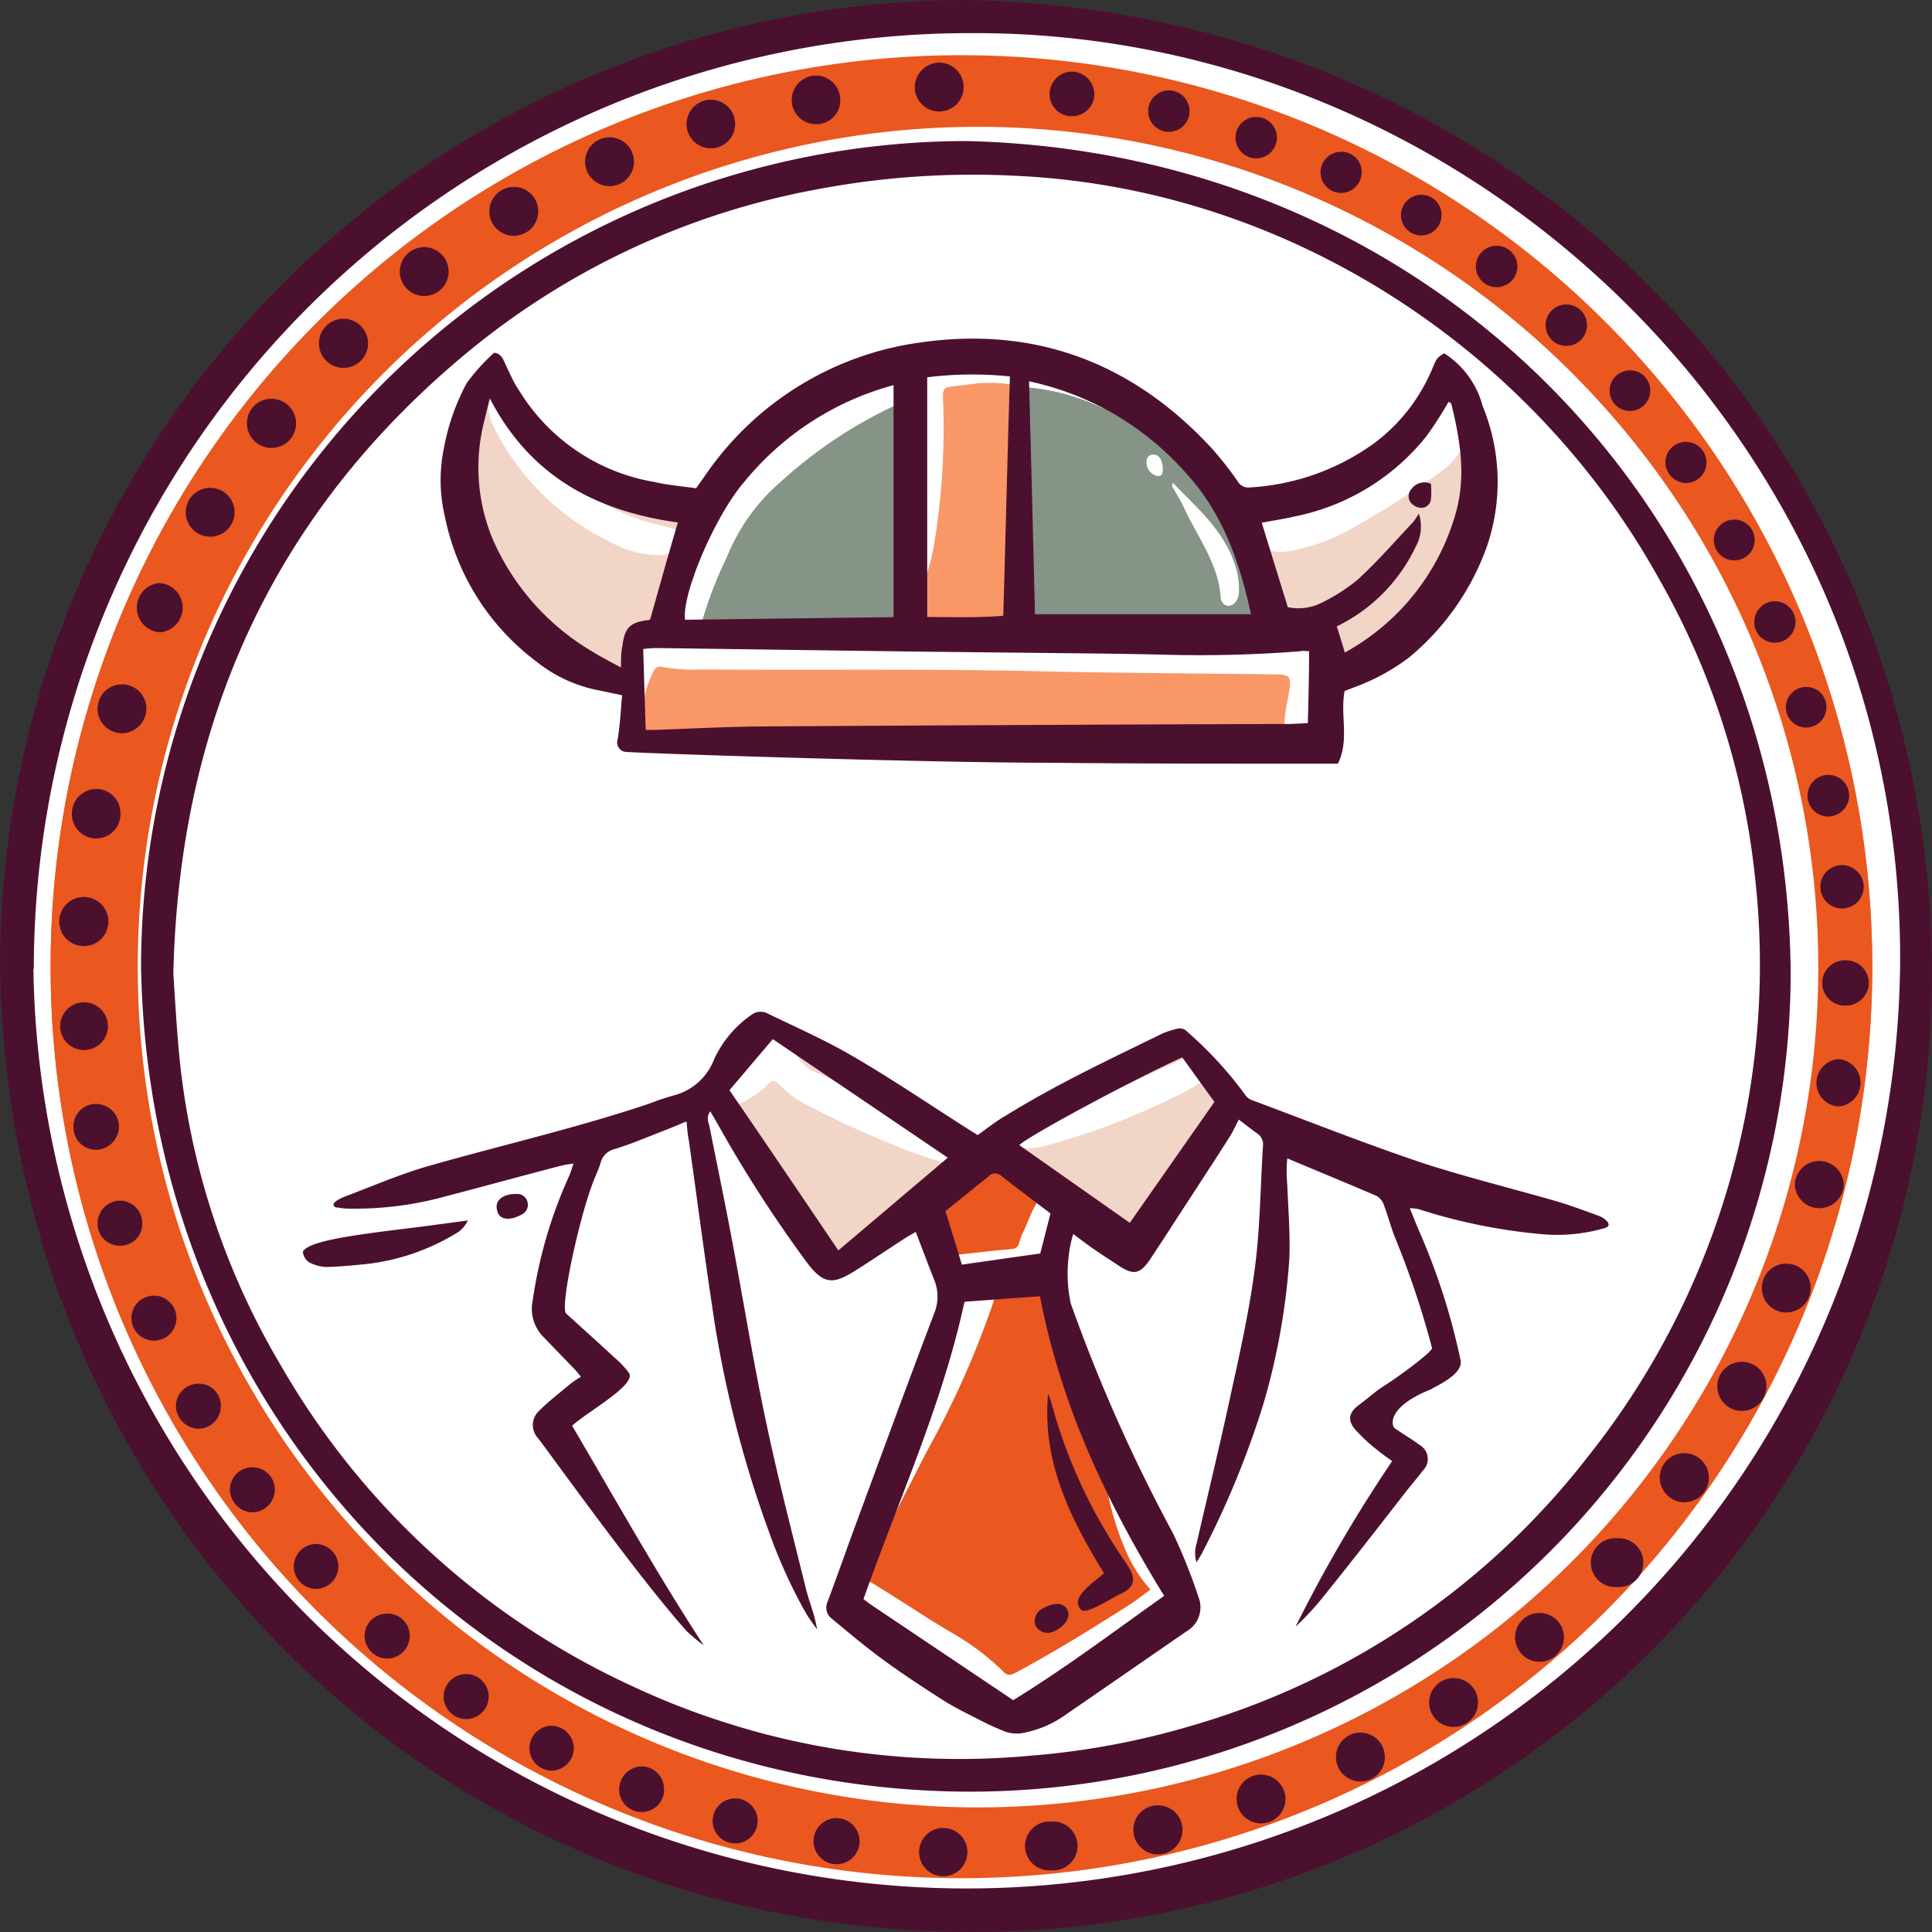<svg xmlns="http://www.w3.org/2000/svg" viewBox="0 0 140 140"><rect x="0" y="0" width="140" height="140" fill="#333333" stroke="none"/><defs><style>.cls-1{fill:#ea571e;}.cls-1,.cls-10,.cls-11,.cls-2,.cls-3,.cls-4,.cls-5,.cls-6,.cls-7,.cls-8,.cls-9{fill-rule:evenodd;}.cls-2{fill:#fffefe;}.cls-3{fill:#fa9665;}.cls-4{fill:#849487;}.cls-5{fill:#f1d4c6;}.cls-6{fill:#fff;}.cls-7{fill:#ea571f;}.cls-8{fill:#f99767;}.cls-9{fill:#859487;}.cls-10{fill:#f1d5c7;}.cls-11{fill:#4c102f;}.cls-12{fill:none;}</style></defs><title>kinek-valo-a-tanfolyam-ikon-vallalkozo</title><g id="Layer_2" data-name="Layer 2"><g id="Layer_4" data-name="Layer 4"><path class="cls-1" d="M139.47,70.24c-.14,2.51-.16,4.87-.42,7.21-.18,1.65-.39,3.3-.71,4.94-.3,1.47-.48,3-.88,4.41-.52,1.88-1.07,3.74-1.71,5.58-.5,1.45-1,2.88-1.6,4.3a30.45,30.45,0,0,1-2.1,4.39c-.67,1.1-1.22,2.28-1.85,3.42-.81,1.45-1.78,2.78-2.67,4.17a38.59,38.59,0,0,1-3.51,4.63c-1.23,1.41-2.47,2.82-3.84,4.12s-2.73,2.77-4.13,4.12c-.85.83-1.78,1.59-2.69,2.35-1.42,1.18-2.91,2.27-4.41,3.34-.82.59-1.68,1.09-2.52,1.64-.67.43-1.33.9-2,1.27-1.56.81-3.11,1.64-4.68,2.42-1.13.57-2.27,1.11-3.43,1.59-.69.28-1.4.53-2.11.75-2.23.7-4.41,1.54-6.68,2.1a63.56,63.56,0,0,1-8.08,1.53A72.75,72.75,0,0,1,67,139a70.25,70.25,0,0,1-11.46-1.42c-1.85-.42-3.69-.84-5.49-1.42s-3.33-1-5-1.69c-2.06-.81-4-1.76-6-2.72-1.35-.66-2.67-1.34-3.94-2.12a80.3,80.3,0,0,1-7.16-4.78c-1.38-1-2.63-2.29-3.94-3.42s-2.69-2.54-4-3.85-2.34-2.5-3.48-3.78a53.77,53.77,0,0,1-5-6.85c-.84-1.3-1.61-2.65-2.38-4A34,34,0,0,1,7.1,98.88C6.57,97.62,6,96.41,5.51,95.11c-.36-1.11-.83-2.19-1.27-3.27A3.05,3.05,0,0,1,4,91.1c-.21-1.38-.82-2.66-1.1-4-.32-1.59-.86-3.13-1-4.76-.14-1.26-.42-2.51-.6-3.77a71.51,71.51,0,0,1-.23-16c.21-2.47.68-4.92,1.12-7.36a38.42,38.42,0,0,1,1.09-4.35c.59-2,1.17-3.92,1.94-5.81a56.51,56.51,0,0,1,3-6.56c.91-1.64,1.8-3.29,2.76-4.9A44.61,44.61,0,0,1,14,29.12a6.41,6.41,0,0,0,.58-.79,1.32,1.32,0,0,1,1.12-.79.88.88,0,0,0,.89-.95,3.15,3.15,0,0,1,1.05-1.93c1.08-1.13,2.21-2.21,3.31-3.33s2.41-2.46,3.67-3.63a60.8,60.8,0,0,1,8-6.27c1.44-.94,3-1.69,4.38-2.7a6,6,0,0,1,1.22-.59c1.91-.82,3.69-1.91,5.65-2.62s4-1.45,6-2.06c2.3-.68,4.6-1.3,7-1.76A57.44,57.44,0,0,1,63,.93C63.89.85,64.79.7,65.7.62a52.1,52.1,0,0,1,8.92.05c2.37.19,4.74.46,7.09.81a45.2,45.2,0,0,1,5.14,1.1C89,3.15,91,3.76,93.08,4.52c1.25.47,2.53.86,3.75,1.41S99.12,7,100.27,7.5a76.5,76.5,0,0,1,7.29,4.1A48.58,48.58,0,0,1,112,14.66c1.76,1.26,3.34,2.76,5,4.17.86.74,1.64,1.57,2.43,2.39,1.19,1.24,2.4,2.47,3.51,3.78a52,52,0,0,1,4.45,5.87c1,1.59,2.08,3.13,3,4.76a66.07,66.07,0,0,1,3.33,6.62c1,2.28,1.84,4.59,2.61,6.94a49.1,49.1,0,0,1,1.8,7c.42,2.54.81,5.09,1.05,7.66C139.33,66,139.36,68.21,139.47,70.24Zm-69.6,57.33a48.52,48.52,0,0,0,7-.31c2.21-.41,4.45-.65,6.64-1.21a70,70,0,0,0,8.88-2.94,55.36,55.36,0,0,0,5.78-2.72c1.9-1,3.71-2.25,5.54-3.43.94-.61,1.83-1.32,2.74-2a19.81,19.81,0,0,0,1.85-1.43,53.24,53.24,0,0,0,4.93-4.92c1.32-1.57,2.57-3.16,3.74-4.84,1.28-1.84,2.46-3.73,3.57-5.67A47.17,47.17,0,0,0,123,93.23c.49-1.17.83-2.4,1.34-3.55a41,41,0,0,0,1.44-4.12,57,57,0,0,0,1.9-9.6A49.42,49.42,0,0,0,128,69.3a55.61,55.61,0,0,0-.76-9.37,53.28,53.28,0,0,0-1.77-7.2,61.24,61.24,0,0,0-3.15-8.17c-.76-1.55-1.61-3.05-2.44-4.56a50.83,50.83,0,0,0-3.74-5.55,50.15,50.15,0,0,0-4.35-5.09,58.36,58.36,0,0,0-4.67-4.21,56.16,56.16,0,0,0-5.63-4.1c-1.11-.72-2.28-1.35-3.43-2a41.11,41.11,0,0,0-5.17-2.52,60.86,60.86,0,0,0-6.62-2.29c-1.87-.54-3.77-1-5.67-1.4a34.53,34.53,0,0,0-5.45-.67,64.33,64.33,0,0,0-17.07,1.09c-1.86.42-3.69,1-5.52,1.57s-3.84,1.36-5.74,2.11a47.63,47.63,0,0,0-8.4,4.47Q36,23,33.69,24.65a47,47,0,0,0-6.85,6.29c-1.39,1.51-2.5,3.29-3.76,4.93-.66.85-1.16,1.79-1.73,2.68a46.58,46.58,0,0,0-3.24,5.77c-.44,1-.86,2-1.32,3-.6,1.33-1,2.71-1.59,4.06-.4,1-.56,2-.88,3a43.24,43.24,0,0,0-1.84,9.2A58.07,58.07,0,0,0,13,79.74c.21,1.1.36,2.2.65,3.27.54,2,1.14,3.94,1.76,5.9a21.76,21.76,0,0,0,1.23,3.27c.79,1.56,1.4,3.2,2.24,4.75,1.16,2.11,2.43,4.14,3.75,6.15A54.53,54.53,0,0,0,26.39,108c.62.74,1.29,1.44,1.92,2.17a28,28,0,0,0,3,2.77c.63.55,1.26,1.12,1.92,1.65a68.82,68.82,0,0,0,5.86,4.15A43.27,43.27,0,0,0,42.85,121c1.55.8,3.15,1.51,4.76,2.2,2.16.91,4.4,1.6,6.63,2.3a34.17,34.17,0,0,0,5.12,1.26,56.45,56.45,0,0,0,6.19.84C67,127.63,68.43,127.57,69.87,127.57Z"></path><path class="cls-2" d="M69.87,127.57c-1.44,0-2.88.06-4.32,0a56.45,56.45,0,0,1-6.19-.84,34.17,34.17,0,0,1-5.12-1.26c-2.23-.7-4.47-1.39-6.63-2.3-1.61-.69-3.21-1.4-4.76-2.2a43.27,43.27,0,0,1-3.77-2.22,68.82,68.82,0,0,1-5.86-4.15c-.66-.53-1.29-1.1-1.92-1.65a28,28,0,0,1-3-2.77c-.63-.73-1.3-1.43-1.92-2.17a54.53,54.53,0,0,1-3.79-4.92c-1.32-2-2.59-4-3.75-6.15-.84-1.55-1.45-3.19-2.24-4.75a21.76,21.76,0,0,1-1.23-3.27c-.62-2-1.22-3.92-1.76-5.9-.29-1.07-.44-2.17-.65-3.27a58.07,58.07,0,0,1-.49-16.12,43.24,43.24,0,0,1,1.84-9.2c.32-1,.48-2,.88-3,.55-1.35,1-2.73,1.59-4.06.46-1,.88-2,1.32-3a46.58,46.58,0,0,1,3.24-5.77c.57-.89,1.07-1.83,1.73-2.68,1.26-1.64,2.37-3.42,3.76-4.93a47,47,0,0,1,6.85-6.29Q36,23,38.4,21.39a47.63,47.63,0,0,1,8.4-4.47c1.9-.75,3.79-1.49,5.74-2.11s3.66-1.15,5.52-1.57a64.33,64.33,0,0,1,17.07-1.09,34.53,34.53,0,0,1,5.45.67c1.9.38,3.8.86,5.67,1.4a60.86,60.86,0,0,1,6.62,2.29A41.11,41.11,0,0,1,98,19c1.15.67,2.32,1.3,3.43,2a56.16,56.16,0,0,1,5.63,4.1,58.36,58.36,0,0,1,4.67,4.21,50.15,50.15,0,0,1,4.35,5.09A50.83,50.83,0,0,1,119.86,40c.83,1.51,1.68,3,2.44,4.56a61.24,61.24,0,0,1,3.15,8.17,53.28,53.28,0,0,1,1.77,7.2A55.61,55.61,0,0,1,128,69.3a49.42,49.42,0,0,1-.31,6.66,57,57,0,0,1-1.9,9.6,41,41,0,0,1-1.44,4.12c-.51,1.15-.85,2.38-1.34,3.55a47.17,47.17,0,0,1-2.43,4.88c-1.11,1.94-2.29,3.83-3.57,5.67-1.17,1.68-2.42,3.27-3.74,4.84a53.24,53.24,0,0,1-4.93,4.92,19.81,19.81,0,0,1-1.85,1.43c-.91.67-1.8,1.38-2.74,2-1.83,1.18-3.64,2.39-5.54,3.43a55.36,55.36,0,0,1-5.78,2.72,70,70,0,0,1-8.88,2.94c-2.19.56-4.43.8-6.64,1.21A48.52,48.52,0,0,1,69.87,127.57Zm26.74-75h0c.57-.1.45-.42.25-.76,0-.45,0-.9.07-1.35.3-.13.27-.41.28-.67a.53.53,0,0,1,.32-.54,15.36,15.36,0,0,0,2.08-1.43,35.35,35.35,0,0,0,5.14-5,16.92,16.92,0,0,0,2.18-3.61A9,9,0,0,0,108,34.79a19.76,19.76,0,0,0-1.3-6.36,1,1,0,0,0-1.1-.78,4,4,0,0,1-.69,0c-.88-.13-1.34.35-1.79,1.05A17.24,17.24,0,0,1,100.65,32c-.45.43-1.1.45-1.52.82C97.84,34,96.18,34.29,94.7,35a3.39,3.39,0,0,1-.57.13c-1.36.33-2.86.24-4,1.34,0,0-.12,0-.19,0a15.08,15.08,0,0,0-2.09-2.68A32,32,0,0,0,82,28.43a15.12,15.12,0,0,0-6.46-2.75,1.19,1.19,0,0,1-.46-.15c-.43-.28-.74-.11-1,.22a3.05,3.05,0,0,0-2.16-.67,22.78,22.78,0,0,0-3.2,0c-1.06.1-2.09.08-2.84,1-.06.07-.17.08-.26.13a1.43,1.43,0,0,0-1.42-.37,10,10,0,0,0-2.93,1,22.06,22.06,0,0,0-5.83,4.13c-.56.58-1.13,1.16-1.71,1.72a22.27,22.27,0,0,0-3.21,3.65.81.81,0,0,1-.71-.24,1.82,1.82,0,0,0-1.38-.58,16.44,16.44,0,0,1-4.73-1.37c-.92-.41-1.73-1-2.64-1.43A4.72,4.72,0,0,1,39,30.87c-.6-.93-1.31-1.78-1.91-2.71-.12-.19-.22-.44-.47-.46a6.35,6.35,0,0,0-2,0c-.26.05-.39.28-.54.51-.74,1.12-.67,2.48-1.13,3.68a12.54,12.54,0,0,0-.24,3,8.17,8.17,0,0,0,1,4.24,13.61,13.61,0,0,0,2.69,4.14,41.38,41.38,0,0,0,5.84,5.46,3,3,0,0,0,2.18.65A1.39,1.39,0,0,1,45.42,51c-.05.64,0,1.29,0,1.93,0,.36-.33.9.41,1L46,54c.42.7,1,.35,1.56.23l.57,0c.07.16.17.29.35.29,2.09,0,4.17.11,6.25,0,0,0,.06,0,.09,0l3,.06c.19.32.51.24.79.24H79.94c.28,0,.61.08.8-.24,1.18.12,2.36-.2,3.54-.07.29.23.63.13.94.13,1.56,0,3.12,0,4.68,0s2.85,0,4.28,0c.45,0,.94,0,1.07-.58l.19-.2a.35.35,0,0,0,.42-.36l.18-.21A.54.54,0,0,0,96.61,52.56ZM71.89,82.86a.81.81,0,0,0-.7.18,1.2,1.2,0,0,1-1-.43,10.69,10.69,0,0,0-2.82-2.23,10.6,10.6,0,0,1-1.34-.81c-1.6-1.23-3.4-2.14-5-3.33a7.45,7.45,0,0,0-1.61-.91c-1.11-.45-2.18-1-3.25-1.5a1,1,0,0,0-.78-.1,2.08,2.08,0,0,0-1.31.9c-1,1.26-2.1,2.39-3,3.72-.41.62-.43.76.14,1.29a4.19,4.19,0,0,1,.72.89c.93,1.44,1.87,2.88,2.76,4.35a8.1,8.1,0,0,0,.87,1.29,16.42,16.42,0,0,1,1.7,2.36,14.39,14.39,0,0,0,2.54,3.18,1.15,1.15,0,0,0,1.34.22,7.51,7.51,0,0,0,1.73-1.06c1-.79,1.94-1.63,2.89-2.46a.73.73,0,0,1,.68-.28,4.71,4.71,0,0,1,.71,1.58,5.29,5.29,0,0,0,1.06,2.57,1.14,1.14,0,0,1,.32,1.37c-.08.22-.16.42-.24.63-.47,1.28-1,2.55-1.38,3.86-.63,2.13-1.43,4.2-2.2,6.27s-1.64,4-2.41,6c-.58,1.52-1,3.1-1.6,4.61a1.12,1.12,0,0,0,.31,1.44,10.48,10.48,0,0,0,2.24,1.83c1.14.61,2.16,1.43,3.24,2.15.8.54,1.6,1.09,2.43,1.58,1.26.74,2.37,1.7,3.61,2.46a1.6,1.6,0,0,0,1.82,0c1.12-.66,2.14-1.46,3.21-2.19,1.77-1.19,3.51-2.43,5.24-3.67a17.06,17.06,0,0,0,3.46-2.94c.24-.29.32-.47.11-.83a9.75,9.75,0,0,0-1.75-2.33c-.48-.43-.89-.94-1.35-1.39a10.41,10.41,0,0,1-1.77-3c-1.31-2.51-2.5-5.09-3.63-7.68A22.32,22.32,0,0,1,76,94c0-.19,0-.45-.16-.53-.79-.34-.82-.88-.54-1.58.06-.12,0-.31-.07-.47s0-.37.12-.44c.61-.3.55-.91.68-1.42s.16-1.25.74-1.66c.75-.36.73-.34,1.47.14,1.06.69,2,1.55,3.1,2.2.37.23.77.38,1.08.11a8.25,8.25,0,0,0,2-2,46.11,46.11,0,0,1,3-4.87,18.9,18.9,0,0,0,1.67-2.27c.29-.55.52-1.06,1.14-1.22,0-.31-.35-.34-.37-.52-.13-.86-.82-1.3-1.34-1.86s-1.2-1.27-1.79-1.92c-.86-1-1.25-1-2.45-.55a11.66,11.66,0,0,0-2.18,1c-.51.32-1.12.49-1.66.78-1.68.91-3.36,1.83-5.07,2.67a9,9,0,0,0-3.17,2.35A1.38,1.38,0,0,0,71.89,82.86Z"></path><path class="cls-3" d="M46,54l-.15-.05c-.15-.32.07-.79-.41-1,0-.64-.07-1.29,0-1.93a1.39,1.39,0,0,0-1.14-1.61c-.05-.38,0-.71.46-.81.28-.07.64-.2.63-.53,0-.67.4-1.24.41-1.89s.19-.88.79-.87a.7.7,0,0,0,.62-.22c.44-.68,1.12-.54,1.75-.56a1.05,1.05,0,0,0,.84.73,4.82,4.82,0,0,0,1.07.07c2.25,0,4.5-.23,6.75-.19,2,0,4,0,6,0,1.58,0,1.69-.24,1.68-1.64,0-4.09,0-8.17,0-12.26a10.18,10.18,0,0,1,.12-1.65,3.38,3.38,0,0,0-.13-1.94.84.84,0,0,1,.22-1.12c.08-.07.09-.23.14-.34s.2-.06.26-.13c.75-.9,1.78-.88,2.84-1a22.78,22.78,0,0,1,3.2,0,3.05,3.05,0,0,1,2.16.67c.07.4.41.58.63.86.11.13.19.3,0,.42-.65.43-.59,1.11-.61,1.75,0,1.37.09,2.74.14,4.1.07,2.22,0,4.44.06,6.66a6.37,6.37,0,0,0,.06,1,10.81,10.81,0,0,1,0,3.31c-.16,1,.09,1.21,1.06,1.27.82,0,1.62-.18,2.43-.17,1.57,0,3.13.06,4.69.13,2.35.12,4.7,0,7,0a6.08,6.08,0,0,0,2.19-.37,12.77,12.77,0,0,0,1.75,0,2.83,2.83,0,0,1,2.41.93,3.57,3.57,0,0,1,1,3.56,2.6,2.6,0,0,0,0,1.24c0,.45-.05.9-.07,1.35-.29.18-.2.49-.25.76h0a.66.66,0,0,0-.57.61l-.18.21a.37.37,0,0,0-.42.36l-.19.2a3.91,3.91,0,0,1-1.44.22c-2.84,0-5.69,0-8.53,0-.34,0-.73-.16-1,.21-1.18-.13-2.36.19-3.54.07-.3-.22-.63-.13-.95-.13H58.72c-.32,0-.66-.09-.95.13l-3-.06c-.14-.25-.37-.23-.6-.23-.55,0-1.1,0-1.64,0-1.49,0-3-.11-4.45,0l-.57,0C47.09,53.8,46.52,54,46,54Z"></path><path class="cls-1" d="M76.8,87.89c-.58.41-.58,1.07-.74,1.66S76,90.67,75.38,91c-.16.07-.15.27-.12.44s.13.35.07.47c-.28.7-.25,1.24.54,1.58.18.08.14.34.16.53a22.32,22.32,0,0,0,1.88,6.53c1.13,2.59,2.32,5.17,3.63,7.68a10.41,10.41,0,0,0,1.77,3c.46.45.87,1,1.35,1.39a9.75,9.75,0,0,1,1.75,2.33c.21.36.13.54-.11.83a17.06,17.06,0,0,1-3.46,2.94c-1.73,1.24-3.47,2.48-5.24,3.67-1.07.73-2.09,1.53-3.21,2.19a1.6,1.6,0,0,1-1.82,0c-1.24-.76-2.35-1.72-3.61-2.46-.83-.49-1.63-1-2.43-1.58-1.08-.72-2.1-1.54-3.24-2.15a10.48,10.48,0,0,1-2.24-1.83,1.12,1.12,0,0,1-.31-1.44c.59-1.51,1-3.09,1.6-4.61.77-2,1.66-4,2.41-6s1.57-4.14,2.2-6.27c.38-1.31.91-2.58,1.38-3.86.08-.21.16-.41.24-.63a1.14,1.14,0,0,0-.32-1.37,5.29,5.29,0,0,1-1.06-2.57,4.71,4.71,0,0,0-.71-1.58c.09-.58.58-.85,1-1.16a32.2,32.2,0,0,0,3-2.67A2.19,2.19,0,0,0,71.19,83a.81.81,0,0,1,.7-.18c0,.09,0,.22,0,.28a6.39,6.39,0,0,0,2.36,2.23,15.86,15.86,0,0,1,2.19,1.38A.85.85,0,0,1,76.8,87.89Z"></path><path class="cls-4" d="M91.76,44.73a6.08,6.08,0,0,1-2.19.37c-2.35,0-4.7.08-7,0-1.56-.07-3.12-.12-4.69-.13-.81,0-1.61.22-2.43.17-1-.06-1.22-.31-1.06-1.27a10.81,10.81,0,0,0,0-3.31,6.37,6.37,0,0,1-.06-1c0-2.22,0-4.44-.06-6.66,0-1.36-.19-2.73-.14-4.1,0-.64,0-1.32.61-1.75.18-.12.1-.29,0-.42-.22-.28-.56-.46-.63-.86.28-.33.59-.5,1-.22a1.19,1.19,0,0,0,.46.15A15.12,15.12,0,0,1,82,28.43a32,32,0,0,1,5.88,5.38A15.08,15.08,0,0,1,90,36.49a.92.92,0,0,1-.33.78c-.52.34-.39.75-.17,1.17A13.9,13.9,0,0,1,90.69,42,8,8,0,0,0,91.76,44.73Z"></path><path class="cls-4" d="M65.6,26.17c0,.11-.06.27-.14.34a.84.84,0,0,0-.22,1.12,3.38,3.38,0,0,1,.13,1.94,10.18,10.18,0,0,0-.12,1.65c0,4.09,0,8.17,0,12.26,0,1.4-.1,1.67-1.68,1.64-2,0-4,0-6,0-2.25,0-4.5.14-6.75.19a4.82,4.82,0,0,1-1.07-.07,1.05,1.05,0,0,1-.84-.73,10.9,10.9,0,0,0,.39-1.09,36.75,36.75,0,0,1,1.48-4.71c.28-.71.48-1.3-.18-1.87-.16-.14-.09-.37-.13-.56a22.27,22.27,0,0,1,3.21-3.65c.58-.56,1.15-1.14,1.71-1.72a22.06,22.06,0,0,1,5.83-4.13,10,10,0,0,1,2.93-1A1.43,1.43,0,0,1,65.6,26.17Z"></path><path class="cls-5" d="M50.5,36.29c0,.19,0,.42.13.56.66.57.46,1.16.18,1.87a36.75,36.75,0,0,0-1.48,4.71,10.9,10.9,0,0,1-.39,1.09c-.63,0-1.31-.12-1.75.56a.7.7,0,0,1-.62.22c-.6,0-.78.33-.79.87s-.42,1.22-.41,1.89c0,.33-.35.46-.63.53-.49.1-.51.43-.46.81a3,3,0,0,1-2.18-.65,41.38,41.38,0,0,1-5.84-5.46,13.61,13.61,0,0,1-2.69-4.14,8.17,8.17,0,0,1-1-4.24,12.54,12.54,0,0,1,.24-3c.46-1.2.39-2.56,1.13-3.68.15-.23.28-.46.54-.51a6.35,6.35,0,0,1,2,0c.25,0,.35.27.47.46.6.93,1.31,1.78,1.91,2.71A4.72,4.72,0,0,0,41,32.67c.91.41,1.72,1,2.64,1.43a16.44,16.44,0,0,0,4.73,1.37,1.82,1.82,0,0,1,1.38.58A.81.81,0,0,0,50.5,36.29Z"></path><path class="cls-5" d="M91.76,44.73A8,8,0,0,1,90.69,42a13.9,13.9,0,0,0-1.22-3.58c-.22-.42-.35-.83.17-1.17a.92.92,0,0,0,.33-.78c.07,0,.15,0,.19,0,1.11-1.1,2.61-1,4-1.34A3.39,3.39,0,0,0,94.7,35c1.48-.69,3.14-1,4.43-2.12.42-.37,1.07-.39,1.52-.82a17.24,17.24,0,0,0,2.49-3.35c.45-.7.91-1.18,1.79-1.05a4,4,0,0,0,.69,0,1,1,0,0,1,1.1.78,19.76,19.76,0,0,1,1.3,6.36,9,9,0,0,1-1.09,4.39,16.92,16.92,0,0,1-2.18,3.61,35.35,35.35,0,0,1-5.14,5,15.36,15.36,0,0,1-2.08,1.43.53.53,0,0,0-.32.54c0,.26,0,.54-.28.67a2.6,2.6,0,0,1,0-1.24,3.57,3.57,0,0,0-1-3.56,2.83,2.83,0,0,0-2.41-.93A12.77,12.77,0,0,1,91.76,44.73Z"></path><path class="cls-5" d="M71.19,83a2.19,2.19,0,0,1-.69,1.26,32.2,32.2,0,0,1-3,2.67c-.39.31-.88.58-1,1.16a.73.73,0,0,0-.68.28c-1,.83-1.9,1.67-2.89,2.46a7.51,7.51,0,0,1-1.73,1.06,1.15,1.15,0,0,1-1.34-.22,14.39,14.39,0,0,1-2.54-3.18,16.42,16.42,0,0,0-1.7-2.36,8.1,8.1,0,0,1-.87-1.29C53.84,83.41,52.9,82,52,80.53a4.19,4.19,0,0,0-.72-.89c-.57-.53-.55-.67-.14-1.29.89-1.33,2-2.46,3-3.72a2.08,2.08,0,0,1,1.31-.9,1,1,0,0,1,.78.1c1.07.53,2.14,1,3.25,1.5a7.45,7.45,0,0,1,1.61.91c1.63,1.19,3.43,2.1,5,3.33a10.6,10.6,0,0,0,1.34.81,10.69,10.69,0,0,1,2.82,2.23A1.2,1.2,0,0,0,71.19,83Z"></path><path class="cls-5" d="M76.8,87.89a.85.85,0,0,0-.36-1.14,15.86,15.86,0,0,0-2.19-1.38,6.39,6.39,0,0,1-2.36-2.23c0-.06,0-.19,0-.28a1.38,1.38,0,0,1,.34-1,9,9,0,0,1,3.17-2.35c1.71-.84,3.39-1.76,5.07-2.67.54-.29,1.15-.46,1.66-.78a11.66,11.66,0,0,1,2.18-1c1.2-.46,1.59-.41,2.45.55.59.65,1.2,1.28,1.79,1.92s1.21,1,1.34,1.86c0,.18.33.21.37.52-.62.16-.85.67-1.14,1.22a18.9,18.9,0,0,1-1.67,2.27,46.11,46.11,0,0,0-3,4.87,8.25,8.25,0,0,1-2,2c-.31.27-.71.12-1.08-.11-1.09-.65-2-1.51-3.1-2.2C77.53,87.55,77.55,87.53,76.8,87.89Z"></path><path class="cls-5" d="M57.77,54.48c.29-.22.63-.13.95-.13H79.79c.32,0,.65-.09.95.13-.19.32-.52.24-.8.24H58.56C58.28,54.72,58,54.8,57.77,54.48Z"></path><path class="cls-5" d="M84.28,54.41c.27-.37.66-.21,1-.21,2.84,0,5.69,0,8.53,0a3.91,3.91,0,0,0,1.44-.22c-.13.62-.62.58-1.07.58-1.43,0-2.86,0-4.28,0s-3.12,0-4.68,0C84.91,54.54,84.57,54.64,84.28,54.41Z"></path><path class="cls-5" d="M48.13,54.22c1.48-.15,3,0,4.45,0,.54,0,1.09,0,1.64,0,.23,0,.46,0,.6.23,0,0-.06,0-.09,0-2.08.15-4.16,0-6.25,0C48.3,54.51,48.2,54.38,48.13,54.22Z"></path><path class="cls-5" d="M46,54c.52,0,1.09-.16,1.56.23C47,54.31,46.42,54.66,46,54Z"></path><path class="cls-5" d="M45.44,52.94c.48.18.26.65.41,1C45.11,53.84,45.48,53.3,45.44,52.94Z"></path><path class="cls-5" d="M96.61,52.56c0-.27,0-.58.25-.76C97.06,52.14,97.18,52.46,96.61,52.56Z"></path><path class="cls-5" d="M96,53.17a.66.66,0,0,1,.57-.61A.54.54,0,0,1,96,53.17Z"></path><path class="cls-5" d="M95.44,53.74a.37.37,0,0,1,.42-.36A.35.35,0,0,1,95.44,53.74Z"></path><path class="cls-6" d="M15.91,27.54c.57-.09.63-.55.73-1l3.88-4.39A5.28,5.28,0,0,0,21.69,21c.8-.72,1.6-1.45,2.41-2.16A68,68,0,0,1,65.79,1.62,65.15,65.15,0,0,1,84.2,3.09,67.07,67.07,0,0,1,121.82,25.7C134.4,40.63,139.59,58,137.76,77.36a63.67,63.67,0,0,1-4.83,18.92,67.94,67.94,0,0,1-30.31,33.81,67.28,67.28,0,0,1-29.33,8.39,65,65,0,0,1-14.07-.7,71.76,71.76,0,0,1-13.6-3.53A77.31,77.31,0,0,1,34,128.62c-1.84-1.14-3.58-2.41-5.36-3.63l-3.82-3.11c-.23-.19-.39-.51-.77-.46h0a7.21,7.21,0,0,0-2.21-2.12h0a.87.87,0,0,0-.59-.59h0a.89.89,0,0,0-.59-.59h0a.87.87,0,0,0-.59-.59h0a15.37,15.37,0,0,0-1.85-2.17c-.05,0-.18,0-.26,0h0c0-.63-.58-.87-.87-1.31l-3.47-4.51-1.37-2a4.32,4.32,0,0,0-.22-.43,67.08,67.08,0,0,1-5.19-9.76A65.43,65.43,0,0,1,3.17,86.66a77.54,77.54,0,0,1-1.8-10.48c-.13-1.36,0-2.73-.26-4.08l0-4.51a3.9,3.9,0,0,0,.07-1.32A63,63,0,0,1,3,54,67.09,67.09,0,0,1,15.91,27.54ZM3.67,70.22A66,66,0,1,0,69.47,4.1,65.94,65.94,0,0,0,3.67,70.22Z"></path><path class="cls-7" d="M34,128.62a77.31,77.31,0,0,0,11.62,5.63,71.76,71.76,0,0,0,13.6,3.53,65,65,0,0,0,14.07.7,67.28,67.28,0,0,0,29.33-8.39,67.94,67.94,0,0,0,30.31-33.81,63.67,63.67,0,0,0,4.83-18.92c1.83-19.4-3.36-36.73-15.94-51.66A67.07,67.07,0,0,0,84.2,3.09,65.15,65.15,0,0,0,65.79,1.62,68,68,0,0,0,24.1,18.82c-.81.71-1.61,1.44-2.41,2.16,0-.11,0-.22,0-.33A36.71,36.71,0,0,1,25,17.37c.9-.84,1.82-1.65,2.8-2.41a55.65,55.65,0,0,1,6.88-4.74c.62-.35,1.24-.7,1.84-1.09a23.17,23.17,0,0,1,2.76-1.42c1.2-.58,2.38-1.18,3.6-1.73,1.54-.7,3.16-1.21,4.75-1.79,2.29-.84,4.67-1.39,7-2.09l.2,0c2.29-.3,4.54-.92,6.87-1,1.07-.05,2.14-.2,3.22-.3a46.89,46.89,0,0,1,10,0,73.9,73.9,0,0,1,7.68,1c1.27.27,2.57.44,3.82.78,2.29.63,4.57,1.27,6.79,2.1,1.19.45,2.4.83,3.56,1.34A61.5,61.5,0,0,1,103.14,9c1.82,1.07,3.65,2.12,5.41,3.27,1.52,1,3,2.1,4.4,3.2s2.56,2.19,3.85,3.27c1.11.95,2.06,2.07,3.12,3.07a41.11,41.11,0,0,1,2.9,3.16,50,50,0,0,1,4.46,5.86c1,1.63,2.13,3.18,3.07,4.85,1.19,2.13,2.3,4.3,3.29,6.53.88,2,1.48,4,2.34,6a12.18,12.18,0,0,1,.54,1.68,73,73,0,0,1,1.75,7.61,80.44,80.44,0,0,1,1.14,12.18,66.51,66.51,0,0,1-.4,8.23c-.25,2.3-.65,4.59-1.07,6.87a56.22,56.22,0,0,1-1.54,5.65c-.52,1.71-1.19,3.36-1.79,5a50.2,50.2,0,0,1-2.85,6.19,70.1,70.1,0,0,1-5.1,8.27c-1,1.5-2.27,2.88-3.47,4.28-2.26,2.64-4.83,5-7.27,7.43-.87.87-1.89,1.65-2.85,2.46-1.34,1.13-2.77,2.14-4.17,3.17a31.13,31.13,0,0,1-2.79,1.76c-.42.24-.82.51-1.23.76a70.91,70.91,0,0,1-6.65,3.45c-2.22,1-4.54,1.74-6.83,2.56a58.62,58.62,0,0,1-14.82,3,77.88,77.88,0,0,1-16.15-.37,67.87,67.87,0,0,1-6.83-1.26,64.09,64.09,0,0,1-6.16-1.86c-1.86-.6-3.66-1.35-5.46-2.1-.45-.19-.88-.42-1.31-.63-1.11-.55-2.21-1.12-3.32-1.66s-2.35-1.36-3.5-2.07Z"></path><path class="cls-7" d="M15.91,27.54A67.09,67.09,0,0,0,3,54,63,63,0,0,0,1.21,66.27a2,2,0,0,0-.07,1.32l0,4.51c-.13.22.06.58-.3.71-.08-2.37-.07-4.73,0-7.1A2.46,2.46,0,0,0,1,63.92c0-.45.07-.9.11-1.35a1.23,1.23,0,0,0,.15-1.16c.09-.6.17-1.19.26-1.79a.26.26,0,0,0,.06-.41c0-.26.07-.51.1-.76.32-.27.25-.61.2-1s.13-.94.2-1.41c.19-.09.24-.2.06-.35,0-.19.06-.38.1-.56a.48.48,0,0,0,.22-.63,17,17,0,0,1,1.15-4.31,1.51,1.51,0,0,0,.09-.38,32.13,32.13,0,0,1,1.26-4c.39-1.28,1-2.45,1.47-3.69a38.87,38.87,0,0,1,2.86-5.74,49.12,49.12,0,0,1,3.89-6.13,16.39,16.39,0,0,0,1.43-2,1.41,1.41,0,0,1,1.31-.82s.06,0,.08,0S16,27.62,15.91,27.54Z"></path><path class="cls-8" d="M3.17,86.66A65.43,65.43,0,0,0,6.85,97.37,67.08,67.08,0,0,0,12,107.13a4.32,4.32,0,0,1,.22.43l-.39,0c-.89-1.49-1.8-3-2.69-4.49a49.4,49.4,0,0,1-3-6.31,46.44,46.44,0,0,1-2.5-7A16,16,0,0,1,3,87.33C3.1,87.12,3,86.85,3.17,86.66Z"></path><path class="cls-9" d="M3.17,86.66c-.17.19-.07.46-.17.67-.12,0-.26-.1-.27-.25-.1-1-.52-2-.68-3-.29-1.76-.56-3.52-.85-5.28a44.12,44.12,0,0,1-.49-5.12c0-.29-.11-.59.1-.85s.17-.49.3-.71c.23,1.35.13,2.72.26,4.08A77.54,77.54,0,0,0,3.17,86.66Z"></path><path class="cls-9" d="M34,128.62l-.15.26c-.09,0-.21,0-.28,0-1.71-1.15-3.48-2.21-5.1-3.49-.09-.07-.11-.22-.17-.33l.34-.05C30.42,126.21,32.16,127.48,34,128.62Z"></path><path class="cls-7" d="M20.52,22.17l-3.88,4.39a2.38,2.38,0,0,1,.8-1.61,22.87,22.87,0,0,1,2.71-2.77Z"></path><path class="cls-8" d="M13.63,109.53,17.1,114l-.5-.05c-1.14-1.26-2.06-2.7-3.1-4C13.55,109.81,13.59,109.67,13.63,109.53Z"></path><path class="cls-8" d="M28.64,125l-.34.05a15.9,15.9,0,0,1-3.56-2.93l.08-.23Z"></path><path class="cls-9" d="M13.63,109.53c0,.14-.08.28-.13.43a9.14,9.14,0,0,1-1.63-2.44l.39,0Z"></path><path class="cls-9" d="M21.85,119.31a7.21,7.21,0,0,1,2.21,2.12A5.53,5.53,0,0,1,22,119.85.5.5,0,0,1,21.85,119.31Z"></path><path class="cls-9" d="M18,115.34c.08,0,.21,0,.26,0a15.37,15.37,0,0,1,1.85,2.17.41.41,0,0,1-.45-.1A8.28,8.28,0,0,1,18,115.34Z"></path><path class="cls-9" d="M20.52,22.17h-.37a3.88,3.88,0,0,1,1.53-1.53c0,.11,0,.22,0,.33A5.28,5.28,0,0,1,20.52,22.17Z"></path><path class="cls-9" d="M16.6,114l.5.05c.29.44.86.68.87,1.31A2.92,2.92,0,0,1,16.6,114Z"></path><path class="cls-9" d="M1,63.92a2.46,2.46,0,0,1-.1,1.79A2.15,2.15,0,0,1,1,63.92Z"></path><path class="cls-9" d="M1.21,61.41a1.23,1.23,0,0,1-.15,1.16C.87,62.15.79,61.74,1.21,61.41Z"></path><path class="cls-9" d="M1.83,57.5c0,.34.12.68-.2,1C1.46,58.08,1.37,57.73,1.83,57.5Z"></path><path class="cls-9" d="M24.82,121.88l-.08.23c-.34-.12-.66-.26-.69-.69C24.43,121.37,24.59,121.69,24.82,121.88Z"></path><path class="cls-9" d="M2.41,54.55a.48.48,0,0,1-.22.63C2,54.89,2.07,54.67,2.41,54.55Z"></path><path class="cls-9" d="M20.67,118.14a.89.89,0,0,1,.59.59C20.83,118.77,20.64,118.56,20.67,118.14Z"></path><path class="cls-9" d="M20.08,117.55a.87.87,0,0,1,.59.59C20.23,118.19,20.05,118,20.08,117.55Z"></path><path class="cls-9" d="M21.26,118.72a.87.87,0,0,1,.59.59C21.44,119.34,21.21,119.17,21.26,118.72Z"></path><path class="cls-9" d="M2.09,55.74c.18.15.13.26-.06.35C1.86,56,1.93,55.83,2.09,55.74Z"></path><path class="cls-9" d="M1.53,59.21a.26.26,0,0,1-.06.41C1.26,59.45,1.37,59.33,1.53,59.21Z"></path><path class="cls-7" d="M3.67,70.22A66,66,0,1,1,69.73,136,65.93,65.93,0,0,1,3.67,70.22Zm128.09-.08a60.89,60.89,0,1,0-61,60.82A60.89,60.89,0,0,0,131.76,70.14Z"></path><path class="cls-9" d="M1.14,67.59a2,2,0,0,1,.07-1.32A3.9,3.9,0,0,1,1.14,67.59Z"></path><path class="cls-6" d="M131.76,70.14A60.89,60.89,0,1,1,71,9.19,60.92,60.92,0,0,1,131.76,70.14Zm-66.5,33.29-.14.09s0,0,0,.08l.11-.19a.31.31,0,0,0,.18-.4c.38-.2.45-.61.63-.94,1.44-2.64,2.76-5.34,4-8.08a4.88,4.88,0,0,1,.87-1.41.75.75,0,0,1,1-.24.79.79,0,0,1,.38.93c-.09.38-.21.76-.32,1.13A65.89,65.89,0,0,1,67.27,105c-1.6,3.1-3.17,6.22-4.74,9.3.62.39,1.21.73,1.79,1.1,1.6,1,3.18,2.07,4.8,3a17.9,17.9,0,0,1,3.58,2.72c.32.33.53.28.91.08,2.8-1.5,5.49-3.17,8.16-4.87.54-.34,1-.74,1.58-1.13a10.47,10.47,0,0,1-1.86-3,20.1,20.1,0,0,1-1.33-4.61,27.39,27.39,0,0,0-2.34-7.33,18.75,18.75,0,0,1-1.76-6c0-.44-.09-.81-.58-1-.31-.14-.59-.42-.27-.88a1.08,1.08,0,0,0-.08-1.18,1.77,1.77,0,0,1-1.53.37,1.69,1.69,0,0,0-.38.07c-.81.13-1.61.27-2.42.38a4.56,4.56,0,0,1-1.56.08c-.36-.08-.87-.11-.87-.6s.47-.37.76-.49a1.79,1.79,0,0,1,.47-.11c1.2-.13,2.4-.28,3.61-.38.34,0,.55-.13.64-.46a5,5,0,0,1,.23-.65c.52-1,.77-2.23,1.72-3,1.2-.13.8.92,1.11,1.55.49-.5.85-.25,1.3.11,1,.78,2.07,1.46,3.1,2.21.35.25.76.44,1.08.18a7.48,7.48,0,0,0,2-2.09c.91-1.65,1.94-3.23,3-4.8a13.72,13.72,0,0,0,1.73-2.32c.25-.6.52-1.08,1.22-1.23-.38-.74-1-1.11-1.43-1.71s-.68-.69-1.28-.22A15.52,15.52,0,0,1,85,79.55,50.33,50.33,0,0,1,75.9,83a5.64,5.64,0,0,1-1.64.22.83.83,0,0,1-.88-.63c-.14-.48.19-.72.56-.9s.65-.31,1-.44c1.46-.56,2.93-1.1,4.39-1.67,2.4-.94,4.7-2.12,7.07-3.13.34-.15.55-.37.38-.76a1.9,1.9,0,0,0-2-.85c-1.44.59-2.83,1.29-4.21,2s-2.86,1.51-4.3,2.25a13.8,13.8,0,0,0-3.74,2.42,1.53,1.53,0,0,0-.62,1.36,1.17,1.17,0,0,0-.76.14c-.46.08-.73-.22-1-.5A8.89,8.89,0,0,0,68.37,81c-2.42-1.42-4.7-3-7.06-4.55a11.71,11.71,0,0,0-1.59-1c-1.25-.54-2.47-1.11-3.68-1.73a1,1,0,0,0-1.36.27c-1.24,1.43-2.49,2.84-3.59,4.38-.37.53-.42.78,0,1.15a11.45,11.45,0,0,1,2.09,2.9c.61.92,1.21,1.84,1.78,2.79.73,1.22,1.72,2.26,2.44,3.51a10.7,10.7,0,0,0,2.45,3,1.28,1.28,0,0,0,1.34.19,23.63,23.63,0,0,0,4.57-3.57.73.73,0,0,1,.69-.22,4.57,4.57,0,0,1,.74,1.67,5.12,5.12,0,0,0,1.41,2.92.3.3,0,0,1,.08.35c-.1.34-.14.7-.27,1-.69,1.79-1.37,3.58-1.9,5.43-.12.4-.31.79-.44,1.18a6.45,6.45,0,0,0-.66,2.31C65.16,103.06,65.2,103.24,65.26,103.43Zm20.2-72.18a.26.26,0,0,0-.13-.08,3.35,3.35,0,0,0-.84-.84.36.36,0,0,0-.44-.3l-.94-.86a.35.35,0,0,0-.44-.31.75.75,0,0,1-.15-.09.35.35,0,0,0-.42-.32.34.34,0,0,1-.16-.1c-.07-.29-.31-.3-.54-.33l-.66-.39c-.12-.56-.62-.31-.94-.43-.06-.69-.59-.51-1-.55-.09-.16-.25-.17-.41-.17-.08-.44-.34-.4-.72-.31a.76.76,0,0,0,.72.31c.07.16.22.19.37.22a1.79,1.79,0,0,0,1,.6,1.33,1.33,0,0,0,.62.53c1.55,1.43,2.14,2.24,2.27,3.21a15.3,15.3,0,0,0-2.79-1.48,15.51,15.51,0,0,0-5.7-1.51,10,10,0,0,0-4.07-.13c-2.06.26-1.74,0-1.7,1.88A51,51,0,0,1,67.77,39,15,15,0,0,1,66,44.28a2.61,2.61,0,0,1-.52.7c-.22.19-.2-.11-.25-.23s0-.32,0-.48a1.06,1.06,0,0,0,.14-.65c.08-.94.16-1.88.26-2.81.18-1.55.39-3.09.55-4.64q.3-2.76.53-5.52a6.5,6.5,0,0,0,0-2,4.47,4.47,0,0,0-1.48.57,33.1,33.1,0,0,0-8.56,5.62,14.19,14.19,0,0,0-4,5.56,29,29,0,0,0-1.85,4.85c-.21.64-.72.75-1.32.86-.94.17-1.36-.06-1.4-1a5.62,5.62,0,0,1,0-.58c.16-.62.29-1.26.48-1.87a21.74,21.74,0,0,1,2.5-5.21,6.73,6.73,0,0,0,1.08-1.12,32.62,32.62,0,0,1,12.63-9.8c.2-.09.47-.07.55-.35-.42-.56-.42-.53-1-.47a9.42,9.42,0,0,0-3.21,1.06,21.16,21.16,0,0,0-5.66,4.05c-.61.63-1.23,1.25-1.87,1.85a20.4,20.4,0,0,0-3.11,3.58,1,1,0,0,1-.86-.38.89.89,0,0,0-.74-.4,5.6,5.6,0,0,1-1.35-.22,16.73,16.73,0,0,1-4-1.28c-1.08-.45-2-1.26-3.09-1.61-.2-.07-.28-.27-.41-.41a38.5,38.5,0,0,1-3-3.86,2.74,2.74,0,0,0-2.85-.2c-.09.08-.1.24-.18.34-.8,1.09-.7,2.46-1.13,3.67a8.31,8.31,0,0,0-.26,3.75,12.3,12.3,0,0,0,1.15,3.9,13.05,13.05,0,0,0,2.56,3.76,42.62,42.62,0,0,0,5.63,5.28,3.33,3.33,0,0,0,2.34.77,1.66,1.66,0,0,1,1.14,1.89c0,.52,0,1.05,0,1.57,0,.86.12,1,1,1.18a14.09,14.09,0,0,0,2.24.25c2.38.08,4.77.15,7.15.17q19.13.21,38.24-.15h.39a1.11,1.11,0,0,0,.79-.33,11.49,11.49,0,0,0,1.48-1.56c.24-.07.41-.17.14-.42,0-.64.07-1.28.11-1.92.27-.66.87-1,1.42-1.32a20.69,20.69,0,0,0,2.69-2.07c.48-.48,1-1,1.43-1.47a20.46,20.46,0,0,0,3.26-3.74,9.48,9.48,0,0,1,.71-1.38,6.78,6.78,0,0,0,1.3-2.91,11.53,11.53,0,0,0,0-5.13c-.16-.77-.35-1.52-.57-2.27-.17-.56-.38-1.1-.6-1.64s-.71-.61-.85-.37a5.45,5.45,0,0,0-.43,1.19c-.07.27.22.36.37.52a2.38,2.38,0,0,1,.29,3,6.12,6.12,0,0,1-1.57,1.72,63.88,63.88,0,0,1-6.25,4A14.22,14.22,0,0,1,93.24,40a2.42,2.42,0,0,1-2.16-.68.79.79,0,0,1,.17-1.37,1.47,1.47,0,0,1,.54-.22A11,11,0,0,0,96,36.19a60.43,60.43,0,0,0,6.73-4.36A2.71,2.71,0,0,0,103.86,30c.07-.52.09-1,.21-1.55,0-.2.12-.5-.12-.62s-.37.17-.49.35-.22.33-.32.5a18.86,18.86,0,0,1-2.53,3.43c-.09.09-.17.22-.28.26-1.13.4-2.06,1.17-3.14,1.66a16.77,16.77,0,0,1-4.44,1.35c-.85.12-1.77.14-2.33,1a.6.6,0,0,1-.45.18,16.51,16.51,0,0,0-2-2.57c0-.36-.11-.58-.48-.62a.39.39,0,0,1-.1-.08.29.29,0,0,0-.12-.1.48.48,0,0,1-.27-.29.19.19,0,0,0-.07-.08l-.35-.38c0-.33-.21-.4-.47-.44l-.06-.07a.52.52,0,0,0-.52-.53A.25.25,0,0,1,85.46,31.25ZM35.64,116.31c-.09-.09-.22-.2-.3-.08s.12.14.2.2a3.45,3.45,0,0,0,.2.32c.08.1.22.19.33.11s0-.28-.1-.38A1.71,1.71,0,0,0,35.64,116.31Zm70-92.36c0,.25.22.32.44.33a.54.54,0,0,0,.5.31c.09.3.22.57.6.58a1.94,1.94,0,0,0,.3.38,36,36,0,0,1,3.42,3,29.28,29.28,0,0,1,2.56,2.79c.33.36.69.69,1,1.06,1,1.11,1.78,2.31,2.62,3.5a49.55,49.55,0,0,1,3.26,5.06c1,1.82,2,3.64,2.83,5.55.27.62.46,1.28.73,1.91a41.08,41.08,0,0,1,1.89,5.43,45.73,45.73,0,0,1,1.47,6.48,64,64,0,0,1,.66,6.92,66.9,66.9,0,0,1-.59,11,53.35,53.35,0,0,1-1.84,8.1c-.39,1.24-.82,2.46-1.27,3.67a54.22,54.22,0,0,1-3.11,7.12,79,79,0,0,1-5.12,8.15,41.28,41.28,0,0,1-4.69,5.54,36.72,36.72,0,0,1-4.07,3.61c-1.16.83-2.26,1.74-3.44,2.53s-2.71,1.66-4,2.55a43.56,43.56,0,0,1-5.67,3c-1.13.54-2.31,1-3.5,1.43-1.65.6-3.32,1.17-5,1.66a26.59,26.59,0,0,1-5.44,1.21.72.72,0,0,0-.19,0,38.91,38.91,0,0,1-6.18.84c-3.24.12-6.47,0-9.71-.06-.39-.52-.93-.31-1.43-.3l-.76-.06a.32.32,0,0,0-.43-.06,3.64,3.64,0,0,0-1.14-.14c-.11-.38-.45-.31-.73-.35a15.25,15.25,0,0,1-2-.28q-2.69-.73-5.32-1.58c-1.36-.43-2.72-.89-4-1.43-1.16-.48-2.33-1-3.46-1.52-1.45-.71-2.84-1.52-4.25-2.3a39,39,0,0,0-3.32-2c-.31-.42-.31-.42-.74-.34a.75.75,0,0,0,.6.43,1.58,1.58,0,0,0,.51.45,57.68,57.68,0,0,0,17.8,8.35,19.33,19.33,0,0,0,3.62.8,33.63,33.63,0,0,0,4.24.77,60.88,60.88,0,0,0,15,0,58.06,58.06,0,0,0,40.88-25,57.24,57.24,0,0,0,9.41-42,56.9,56.9,0,0,0-9.67-24.07,54.45,54.45,0,0,0-11.33-12.14.25.25,0,0,0-.26-.21,4.3,4.3,0,0,0-1-.74,1.38,1.38,0,0,0-.5-.43,1.9,1.9,0,0,0-.19-.21A57.94,57.94,0,0,0,77.06,12a18.39,18.39,0,0,0-4.19-.22q-2.15-.09-4.29,0a9.17,9.17,0,0,0-2.22.07l-4.43.52a22.23,22.23,0,0,0-2.56.49A56,56,0,0,0,52,14.76c-.28.08-.67.05-.84.52a13.47,13.47,0,0,0,2.27-.58,30.12,30.12,0,0,1,3.07-.93c1.8-.41,3.62-.74,5.42-1.1a25.64,25.64,0,0,1,4.54-.41A8,8,0,0,0,68.61,12h4.24a3.53,3.53,0,0,0,1.44.21,31.94,31.94,0,0,1,5.44.54A60.63,60.63,0,0,1,86,14.24a55.22,55.22,0,0,1,6.71,2.29,44.91,44.91,0,0,1,6.11,3c2,1.16,3.83,2.43,5.73,3.67.29.19.47.55.87.57Zm-27.1,97.26a29.67,29.67,0,0,1-4.24,1.68,1,1,0,0,0-.51.27c-.59.85-1.29.69-2,.28a10.43,10.43,0,0,0-2-1.4l-1.42-1.19L62,115.36c-.7,1.07-1.19,1.18.24,2.32a3,3,0,0,0,.55.41,19.49,19.49,0,0,1,2.44,1.57,27.42,27.42,0,0,0,3.54,2.19.45.45,0,0,0,.57.41l.18.11a8.49,8.49,0,0,0,2.21,1.6l.87.61a1.42,1.42,0,0,0,1.56.12c.52-.31,1.07-.58,1.57-.94l3.11-2.24a31.6,31.6,0,0,0,3.6-2.44s0-.12,0-.19a15.81,15.81,0,0,0,3.85-3.16.62.62,0,0,0,.09-.84,9.66,9.66,0,0,0-2-2.63,13.34,13.34,0,0,1-1.51-1.57,14.68,14.68,0,0,0,1.5,3.54c.32,0,.46-.38.75-.14A13,13,0,0,1,82,118.9ZM66,26.16a18.1,18.1,0,0,1,7.19-.91c-.4-.16-.88.07-1.23-.17a3.08,3.08,0,0,0-1.51-.3c-1-.14-1.84.37-2.79.34A1.6,1.6,0,0,0,66,26.16ZM50.89,15.44c-.39-.2-.6,0-.85.17A.69.69,0,0,0,50.89,15.44ZM34.59,115.49c0-.19-.11-.3-.3-.29s-.19.08-.13.18a.75.75,0,0,0,.28.25C34.57,115.7,34.58,115.58,34.59,115.49Zm.33.34,0,0h.06Z"></path><path class="cls-7" d="M65.44,103a6.45,6.45,0,0,1,.66-2.31c.13-.39.32-.78.44-1.18.53-1.85,1.21-3.64,1.9-5.43.13-.33.17-.69.27-1a.3.3,0,0,0-.08-.35,5.12,5.12,0,0,1-1.41-2.92,4.57,4.57,0,0,0-.74-1.67,1.36,1.36,0,0,1,.45-.71c.77-.59,1.49-1.23,2.24-1.83.24-.19.48-.34.4-.7a2.08,2.08,0,0,1,.86,0c.17,0,.37.2.5,0s-.11-.21-.23-.26a.65.65,0,0,1-.18-.46A1.33,1.33,0,0,0,71.13,83a1.17,1.17,0,0,1,.76-.14c0,.09,0,.22,0,.28a6.64,6.64,0,0,0,2.44,2.27,6.34,6.34,0,0,1,1.47.91c-1,.8-1.2,2-1.72,3a5,5,0,0,0-.23.65c-.09.33-.3.43-.64.46-1.21.1-2.41.25-3.61.38a1.79,1.79,0,0,0-.47.11c-.29.12-.77.08-.76.49s.51.52.87.6A4.56,4.56,0,0,0,70.8,92c.81-.11,1.61-.25,2.42-.38a1.69,1.69,0,0,1,.38-.07,1.77,1.77,0,0,0,1.53-.37,1.08,1.08,0,0,1,.08,1.18c-.32.46,0,.74.27.88.49.21.53.58.58,1a18.75,18.75,0,0,0,1.76,6,27.39,27.39,0,0,1,2.34,7.33,20.1,20.1,0,0,0,1.33,4.61,10.47,10.47,0,0,0,1.86,3c-.54.39-1,.79-1.58,1.13-2.67,1.7-5.36,3.37-8.16,4.87-.38.2-.59.25-.91-.08a17.9,17.9,0,0,0-3.58-2.72c-1.62-1-3.2-2-4.8-3-.58-.37-1.17-.71-1.79-1.1,1.57-3.08,3.14-6.2,4.74-9.3A65.89,65.89,0,0,0,72,94.4c.11-.37.23-.75.32-1.13a.79.79,0,0,0-.38-.93.75.75,0,0,0-1,.24A4.88,4.88,0,0,0,70.06,94c-1.25,2.74-2.57,5.44-4,8.08-.18.33-.25.74-.63.94ZM71.2,85l0,0h0Z"></path><path class="cls-8" d="M96.7,52.41A11.49,11.49,0,0,1,95.22,54a1.11,1.11,0,0,1-.79.33H94q-19.12.33-38.24.15c-2.38,0-4.77-.09-7.15-.17A14.09,14.09,0,0,1,46.41,54c-.85-.16-.94-.32-1-1.18,0-.52,0-1,0-1.57a1.66,1.66,0,0,0-1.14-1.89c0-.83,0-.83.76-.93l.39,0a3.5,3.5,0,0,0,1.15,3.24,6.43,6.43,0,0,1,.69-2.87c.13-.32.3-.59.72-.48a12.28,12.28,0,0,0,2.84.14c8.27.07,16.54-.06,24.81.14,5.42.12,10.85.15,16.27.21,1.71,0,1.7,0,1.44,1.67a11,11,0,0,0-.29,2.14.88.88,0,0,0,.7.93.91.91,0,0,0,1.09-.6,2.6,2.6,0,0,0,.16-.47c.36-1.3,1-2.54.74-4a6.34,6.34,0,0,1,1.43-.21c.08.6-.48,1.12-.23,1.75,0,.64-.07,1.28-.11,1.92A.31.31,0,0,0,96.7,52.41Z"></path><path class="cls-9" d="M80.74,27.63l.66.39c0,.32.28.35.54.33a.34.34,0,0,0,.16.1c0,.26.17.37.42.32a.75.75,0,0,0,.15.09.37.37,0,0,0,.44.31l.94.86a.33.33,0,0,0,.44.3,3.35,3.35,0,0,1,.84.84c0,.1,0,.13.13.08a.25.25,0,0,0,.1.08.51.51,0,0,0,.52.53l.06.07a.43.43,0,0,0,.47.44l.35.38v.08H87a.53.53,0,0,0,.27.3c0,.09,0,.13.12.09a.39.39,0,0,0,.1.08c0,.31.1.59.48.62a16.51,16.51,0,0,1,2,2.57c0,.29,0,.62-.33.77-.57.31-.38.72-.19,1.14a13.58,13.58,0,0,1,1.12,3.17,8,8,0,0,0,1.18,3.16,7.53,7.53,0,0,1-2.66.35c-2.12,0-4.23,0-6.35-.11-2.3-.15-4.63,0-6.94,0a4.1,4.1,0,0,0-.49.06c-.73.1-.9,0-.86-.74.13-2.51-.21-5-.18-7.52,0-1.56,0-3.13,0-4.7a4,4,0,0,0,0-.78,12.77,12.77,0,0,1-.08-3.21,15.51,15.51,0,0,1,5.7,1.51A15.3,15.3,0,0,1,82.62,31c-.13-1-.72-1.78-2.27-3.21C80.43,27.66,80.6,27.67,80.74,27.63ZM85,35c-.16.24,0,.37.06.5.21.41.48.79.66,1.2,1,2.18,2.55,4.12,2.71,6.63a.32.32,0,0,0,0,.09c.1.25.25.48.55.49a.67.67,0,0,0,.56-.33,1.23,1.23,0,0,0,.21-.74,5.54,5.54,0,0,0-.32-2C88.63,38.36,86.73,36.75,85,35Zm-.75-1c0-.61-.25-1-.65-1s-.52.2-.53.55a1,1,0,0,0,.79,1C84.25,34.5,84.24,34.21,84.26,34Z"></path><path class="cls-8" d="M74.13,28.05a12.77,12.77,0,0,0,.08,3.21,4,4,0,0,1,0,.78c0,1.57,0,3.14,0,4.7,0,2.51.31,5,.18,7.52,0,.75.13.84.86.74a4.1,4.1,0,0,1,.49-.06c2.31,0,4.64-.12,6.94,0,2.12.15,4.23.13,6.35.11a7.53,7.53,0,0,0,2.66-.35l1.27,0c2,0,2,0,3.4,1.45a1.35,1.35,0,0,1,.42,1.13c-1.49-.14-3-.33-4.48-.41-1.76-.09-3.52-.08-5.28-.18-2.68-.15-5.36-.22-8-.25q-15-.18-30.09.2a7.49,7.49,0,0,1-1.26.07,1.83,1.83,0,0,0-2.11,1.29.49.49,0,0,1-.15-.53,10.93,10.93,0,0,0,.41-1.8c0-.24.23-.38.48-.39a1.42,1.42,0,0,0,1.25-.64c.11-.18.34-.15.54-.12a5.62,5.62,0,0,0,0,.58c0,.93.46,1.16,1.4,1,.6-.11,1.11-.22,1.32-.86A24.7,24.7,0,0,0,54,45.15l9.9,0a1.93,1.93,0,0,0,1.28-.37c0,.12,0,.42.25.23a2.61,2.61,0,0,0,.52-.7A15,15,0,0,0,67.77,39a51,51,0,0,0,.59-9.24c0-1.91-.36-1.62,1.7-1.88A10,10,0,0,1,74.13,28.05Z"></path><path class="cls-10" d="M48.12,44.57c-.2,0-.43-.06-.54.12a1.42,1.42,0,0,1-1.25.64c-.25,0-.48.15-.48.39a10.93,10.93,0,0,1-.41,1.8.49.49,0,0,0,.15.53l-.16.39-.39,0c-.71.1-.71.1-.76.93a3.33,3.33,0,0,1-2.34-.77,42.62,42.62,0,0,1-5.63-5.28,13.05,13.05,0,0,1-2.56-3.76,12.3,12.3,0,0,1-1.15-3.9,8.31,8.31,0,0,1,.26-3.75c.43-1.21.33-2.58,1.13-3.67.08-.1.09-.26.18-.34a2.74,2.74,0,0,1,2.85.2A38.5,38.5,0,0,0,40,32c.13.14.21.34.41.41,1.12.35,2,1.16,3.09,1.61a16.73,16.73,0,0,0,4,1.28,5.6,5.6,0,0,0,1.35.22.89.89,0,0,1,.74.4,1,1,0,0,0,.86.38,1.52,1.52,0,0,0,.6,1.2,21.74,21.74,0,0,0-2.5,5.21C48.41,43.31,48.28,44,48.12,44.57Zm-.73-4.35a3.41,3.41,0,0,0,1.13-.1c.45-.21,1-.45,1-1s-.52-.71-1-.84c-.64-.21-1.32-.33-2-.54a17,17,0,0,1-8.18-5.92,18.72,18.72,0,0,1-1.68-2.52c-.16-.29-.37-.65-.81-.59s-.53.57-.47,1.08a3.85,3.85,0,0,0,.43,1.29,18.25,18.25,0,0,0,8.27,8.16A7.83,7.83,0,0,0,47.39,40.22Z"></path><path class="cls-7" d="M60.32,127a3.64,3.64,0,0,1,1.14.14c.12.2.25.3.43.06l.76.06c.38.56.94.29,1.43.3,3.24.11,6.47.18,9.71.06a38.91,38.91,0,0,0,6.18-.84.72.72,0,0,1,.19,0,26.59,26.59,0,0,0,5.44-1.21c1.68-.49,3.35-1.06,5-1.66,1.19-.43,2.37-.89,3.5-1.43a43.56,43.56,0,0,0,5.67-3c1.32-.89,2.72-1.66,4-2.55s2.28-1.7,3.44-2.53a36.72,36.72,0,0,0,4.07-3.61,41.28,41.28,0,0,0,4.69-5.54,79,79,0,0,0,5.12-8.15A54.22,54.22,0,0,0,124.23,90c.45-1.21.88-2.43,1.27-3.67a53.35,53.35,0,0,0,1.84-8.1,66.9,66.9,0,0,0,.59-11,64,64,0,0,0-.66-6.92,45.73,45.73,0,0,0-1.47-6.48,41.08,41.08,0,0,0-1.89-5.43c-.27-.63-.46-1.29-.73-1.91-.83-1.91-1.83-3.73-2.83-5.55a49.55,49.55,0,0,0-3.26-5.06c-.84-1.19-1.67-2.39-2.62-3.5-.33-.37-.69-.7-1-1.06a29.28,29.28,0,0,0-2.56-2.79,36,36,0,0,0-3.42-3,1.94,1.94,0,0,1-.3-.38c0-.19.06-.39.28-.48a54.45,54.45,0,0,1,11.33,12.14,56.9,56.9,0,0,1,9.67,24.07A58.4,58.4,0,0,1,89.6,125.33,57.35,57.35,0,0,1,78.16,128a60.88,60.88,0,0,1-15,0,33.63,33.63,0,0,1-4.24-.77C59.37,126.74,59.88,127.12,60.32,127Z"></path><path class="cls-10" d="M96.84,47.33a1.35,1.35,0,0,0-.42-1.13c-1.37-1.47-1.36-1.47-3.4-1.45l-1.27,0a8,8,0,0,1-1.18-3.16,13.58,13.58,0,0,0-1.12-3.17c-.19-.42-.38-.83.19-1.14.28-.15.31-.48.33-.77a.6.6,0,0,0,.45-.18c.56-.84,1.48-.86,2.33-1A16.77,16.77,0,0,0,97.19,34c1.08-.49,2-1.26,3.14-1.66.11,0,.19-.17.28-.26a18.86,18.86,0,0,0,2.53-3.43c.1-.17.21-.33.32-.5s.2-.48.49-.35.16.42.12.62c-.12.51-.14,1-.21,1.55a2.71,2.71,0,0,1-1.13,1.88A60.43,60.43,0,0,1,96,36.19a11,11,0,0,1-4.21,1.5,1.47,1.47,0,0,0-.54.22.79.79,0,0,0-.17,1.37,2.42,2.42,0,0,0,2.16.68,14.22,14.22,0,0,0,4.94-1.77,63.88,63.88,0,0,0,6.25-4A6.12,6.12,0,0,0,106,32.45a2.38,2.38,0,0,0-.29-3c-.15-.16-.44-.25-.37-.52a5.45,5.45,0,0,1,.43-1.19c.14-.24.68,0,.85.37s.43,1.08.6,1.64c.22.75.41,1.5.57,2.27a11.53,11.53,0,0,1,0,5.13,6.78,6.78,0,0,1-1.3,2.91,9.48,9.48,0,0,0-.71,1.38,20.46,20.46,0,0,1-3.26,3.74c-.48.49-.95,1-1.43,1.47a20.69,20.69,0,0,1-2.69,2.07c-.55.37-1.15.66-1.42,1.32-.25-.63.31-1.15.23-1.75.42-.22.95-.19,1.3-.57-.17-.31-.45-.25-.7-.28S97.12,47.57,96.84,47.33Z"></path><path class="cls-10" d="M69.57,84.89c.08.36-.16.51-.4.7-.75.6-1.47,1.24-2.24,1.83a1.36,1.36,0,0,0-.45.71.73.73,0,0,0-.69.22,23.63,23.63,0,0,1-4.57,3.57,1.28,1.28,0,0,1-1.34-.19,10.7,10.7,0,0,1-2.45-3c-.72-1.25-1.71-2.29-2.44-3.51-.57-1-1.17-1.87-1.78-2.79a11.45,11.45,0,0,0-2.09-2.9c-.45-.37-.4-.62,0-1.15,1.1-1.54,2.35-2.95,3.59-4.38A1,1,0,0,1,56,73.73c1.21.62,2.43,1.19,3.68,1.73a11.71,11.71,0,0,1,1.59,1c2.36,1.5,4.64,3.13,7.06,4.55a8.89,8.89,0,0,1,1.76,1.54c.27.28.54.58,1,.5a1.33,1.33,0,0,1-.61,1.17c-.26,0-.41-.16-.6-.3a32.73,32.73,0,0,0-6.29-3.94c-1.46-.64-2.9-1.35-4.33-2.06a3,3,0,0,1-1.95-2c-.14-.67-1.63-.9-2-.3-.51,1-1.45,1.46-2.2,2.15-.32.29-.62.59-.91.9A.9.9,0,0,0,53,80.07a1.57,1.57,0,0,0,.93-.25,7.31,7.31,0,0,0,1.68-1.19c.29-.37.57-.34.87,0A7.13,7.13,0,0,0,58.23,80a64.53,64.53,0,0,0,6.5,3c1.3.58,2.7,1,4,1.44C69.06,84.51,69.45,84.49,69.57,84.89Z"></path><path class="cls-9" d="M65.22,44.75a1.93,1.93,0,0,1-1.28.37l-9.9,0a24.7,24.7,0,0,1-3.22.13,29,29,0,0,1,1.85-4.85,14.19,14.19,0,0,1,4-5.56,33.1,33.1,0,0,1,8.56-5.62c0,5-.07,10,0,15C65.25,44.43,65.23,44.59,65.22,44.75Z"></path><path class="cls-10" d="M75.8,86.32a6.34,6.34,0,0,0-1.47-.91,6.64,6.64,0,0,1-2.44-2.27c0-.06,0-.19,0-.28a1.53,1.53,0,0,1,.62-1.36,13.8,13.8,0,0,1,3.74-2.42c1.44-.74,2.86-1.51,4.3-2.25s2.77-1.41,4.21-2a1.9,1.9,0,0,1,2,.85c.17.39,0,.61-.38.76-2.37,1-4.67,2.19-7.07,3.13-1.46.57-2.93,1.11-4.39,1.67-.33.13-.66.29-1,.44s-.7.42-.56.9a.83.83,0,0,0,.88.63A5.64,5.64,0,0,0,75.9,83,50.33,50.33,0,0,0,85,79.55,15.52,15.52,0,0,0,87.64,78c.6-.47.86-.43,1.28.22s1,1,1.43,1.71c-.7.15-1,.63-1.22,1.23a13.72,13.72,0,0,1-1.73,2.32c-1,1.57-2.07,3.15-3,4.8a7.48,7.48,0,0,1-2,2.09c-.32.26-.73.07-1.08-.18-1-.75-2.1-1.43-3.1-2.21-.45-.36-.81-.61-1.3-.11C76.6,87.24,77,86.19,75.8,86.32Z"></path><path class="cls-9" d="M51.1,37.49a1.52,1.52,0,0,1-.6-1.2,20.4,20.4,0,0,1,3.11-3.58c.64-.6,1.26-1.22,1.87-1.85a21.16,21.16,0,0,1,5.66-4.05,9.42,9.42,0,0,1,3.21-1.06c.59-.06.59-.09,1,.47-.08.28-.35.26-.55.35a32.62,32.62,0,0,0-12.63,9.8A6.73,6.73,0,0,1,51.1,37.49Z"></path><path class="cls-8" d="M72.87,11.8a18.39,18.39,0,0,1,4.19.22A57.94,57.94,0,0,1,105.49,23.1a1.9,1.9,0,0,1,.19.21c-.22.08-.22.28-.26.46-.4,0-.58-.38-.87-.57-1.9-1.24-3.78-2.51-5.73-3.67a44.91,44.91,0,0,0-6.11-3A55.22,55.22,0,0,0,86,14.24a60.63,60.63,0,0,0-6.27-1.45,31.94,31.94,0,0,0-5.44-.54A3.53,3.53,0,0,1,72.85,12,1.94,1.94,0,0,1,72.87,11.8Z"></path><path class="cls-8" d="M65.27,44.27c-.07-5,0-10,0-15a4.47,4.47,0,0,1,1.48-.57,6.5,6.5,0,0,1,0,2q-.23,2.76-.53,5.52c-.16,1.55-.37,3.09-.55,4.64-.1.93-.18,1.87-.26,2.81A1.06,1.06,0,0,1,65.27,44.27Z"></path><path class="cls-8" d="M60.32,127c-.44.16-1-.22-1.36.18a19.33,19.33,0,0,1-3.62-.8A57.68,57.68,0,0,1,37.54,118a1.58,1.58,0,0,1-.51-.45.12.12,0,0,0,.14-.09,39,39,0,0,1,3.32,2c1.41.78,2.8,1.59,4.25,2.3,1.13.56,2.3,1,3.46,1.52,1.32.54,2.68,1,4,1.43q2.64.84,5.32,1.58a15.25,15.25,0,0,0,2,.28C59.87,126.65,60.21,126.58,60.32,127Z"></path><path class="cls-7" d="M69.52,122.38l-.18-.12a.56.56,0,0,0-.57-.41,27.42,27.42,0,0,1-3.54-2.19,19.49,19.49,0,0,0-2.44-1.57,3,3,0,0,1-.55-.41c-1.43-1.14-.94-1.25-.24-2.32l6.36,5.49L69.78,122Z"></path><path class="cls-7" d="M82,118.9a13,13,0,0,0,3.14-4.81c-.29-.24-.43.18-.75.14a14.68,14.68,0,0,1-1.5-3.54,13.34,13.34,0,0,0,1.51,1.57,9.66,9.66,0,0,1,2,2.63.62.62,0,0,1-.09.84,15.81,15.81,0,0,1-3.85,3.16Z"></path><path class="cls-7" d="M78.84,121.52l-3.11,2.24c-.5.36-1,.63-1.57.94a1.42,1.42,0,0,1-1.56-.12l-.87-.61c0-.18,0-.35,0-.53.75.41,1.45.57,2-.28a1,1,0,0,1,.51-.27,29.67,29.67,0,0,0,4.24-1.68Z"></path><path class="cls-8" d="M66,26.16a1.6,1.6,0,0,1,1.66-1c.95,0,1.82-.48,2.79-.34a3.08,3.08,0,0,1,1.51.3c.35.24.83,0,1.23.17A18.1,18.1,0,0,0,66,26.16Z"></path><path class="cls-10" d="M62,12.67c-1.8.36-3.62.69-5.42,1.1a30.12,30.12,0,0,0-3.07.93,13.47,13.47,0,0,1-2.27.58c.17-.47.56-.44.84-.52a56,56,0,0,1,7.34-1.88,22.23,22.23,0,0,1,2.56-.49A2.64,2.64,0,0,1,62,12.67Z"></path><path class="cls-8" d="M62,12.67a2.64,2.64,0,0,0,0-.28l4.43-.52a9.17,9.17,0,0,1,2.22-.07l0,.23a8,8,0,0,1-2.12.23A25.64,25.64,0,0,0,62,12.67Z"></path><path class="cls-8" d="M78.84,121.52l-.31-.31L82,118.9h.45c0,.07,0,.16,0,.19A31.6,31.6,0,0,1,78.84,121.52Z"></path><path class="cls-8" d="M71.74,123.44c0,.18,0,.35,0,.53a8.69,8.69,0,0,1-2.21-1.59l.26-.34A10.43,10.43,0,0,1,71.74,123.44Z"></path><path class="cls-7" d="M68.61,12l0-.23q2.15-.09,4.29,0a1.94,1.94,0,0,0,0,.24Z"></path><path class="cls-8" d="M64.08,127.52c-.49,0-1,.26-1.43-.3C63.15,127.21,63.69,127,64.08,127.52Z"></path><path class="cls-10" d="M78.79,26.65c.42,0,.95-.14,1,.55a.86.86,0,0,0-.07.1,1.79,1.79,0,0,1-1-.6Z"></path><path class="cls-7" d="M106.57,24.59a.54.54,0,0,1-.5-.31c0-.11,0-.22,0-.34l.15-.2a4.3,4.3,0,0,1,1,.74Z"></path><path class="cls-10" d="M80.74,27.63c-.14,0-.31,0-.39.2a1.33,1.33,0,0,1-.62-.53.86.86,0,0,1,.07-.1C80.12,27.32,80.62,27.07,80.74,27.63Z"></path><path class="cls-8" d="M106.57,24.59l.62-.11a.25.25,0,0,1,.26.21c-.22.09-.24.29-.28.48C106.79,25.16,106.66,24.89,106.57,24.59Z"></path><path class="cls-10" d="M37,117.54a.75.75,0,0,1-.6-.43c.43-.08.43-.08.74.34A.12.12,0,0,1,37,117.54Z"></path><path class="cls-7" d="M105.42,23.77c0-.18,0-.38.26-.46a1.38,1.38,0,0,1,.5.43l-.15.2h-.4Z"></path><path class="cls-10" d="M50.89,15.44a.69.69,0,0,1-.85.17C50.29,15.4,50.5,15.24,50.89,15.44Z"></path><path class="cls-10" d="M88,33.92c-.38,0-.45-.31-.48-.62C87.89,33.34,88,33.56,88,33.92Z"></path><path class="cls-10" d="M35.64,116.31a1.71,1.71,0,0,1,.33.17c.11.1.28.23.1.38s-.25,0-.33-.11a3.45,3.45,0,0,1-.2-.32Z"></path><path class="cls-10" d="M78.38,26.48a.76.76,0,0,1-.72-.31c.38-.09.64-.13.72.31Z"></path><path class="cls-10" d="M34.59,115.49c0,.09,0,.21-.15.14a.75.75,0,0,1-.28-.25c-.06-.1,0-.17.13-.18S34.57,115.3,34.59,115.49Z"></path><path class="cls-10" d="M86.08,31.86a.51.51,0,0,1-.52-.53A.52.52,0,0,1,86.08,31.86Z"></path><path class="cls-10" d="M81.94,28.35c-.26,0-.5,0-.54-.33C81.63,28.05,81.87,28.06,81.94,28.35Z"></path><path class="cls-10" d="M86.61,32.37a.43.43,0,0,1-.47-.44C86.4,32,86.63,32,86.61,32.37Z"></path><path class="cls-8" d="M68.77,121.85a.56.56,0,0,1,.57.41A.45.45,0,0,1,68.77,121.85Z"></path><path class="cls-10" d="M83.11,29.17a.37.37,0,0,1-.44-.31A.35.35,0,0,1,83.11,29.17Z"></path><path class="cls-10" d="M82.52,28.77c-.25.05-.39-.06-.42-.32A.35.35,0,0,1,82.52,28.77Z"></path><path class="cls-10" d="M96.7,52.41a.31.31,0,0,1,.14-.42C97.11,52.24,96.94,52.34,96.7,52.41Z"></path><path class="cls-10" d="M84.49,30.33a.33.33,0,0,1-.44-.3A.36.36,0,0,1,84.49,30.33Z"></path><path class="cls-8" d="M61.89,127.16c-.18.24-.31.14-.43-.06A.32.32,0,0,1,61.89,127.16Z"></path><path class="cls-8" d="M105.63,24h.4c0,.12,0,.23,0,.34C105.85,24.27,105.67,24.2,105.63,24Z"></path><path class="cls-10" d="M35.54,116.43c-.08-.06-.29-.06-.2-.2s.21,0,.3.08Z"></path><path class="cls-7" d="M65.24,103.42l-.11.18s0-.07,0-.08l.14-.09Z"></path><path class="cls-10" d="M78.38,26.48c.16,0,.32,0,.41.17l0,.05c-.15,0-.3-.06-.37-.22Z"></path><path class="cls-7" d="M65.26,103.43c-.06-.19-.1-.37.18-.41h0a.31.31,0,0,1-.18.4Z"></path><polygon class="cls-10" points="34.92 115.83 34.94 115.89 34.88 115.88 34.92 115.83"></polygon><path class="cls-10" d="M87,32.83H87v-.08A.19.19,0,0,1,87,32.83Z"></path><path class="cls-10" d="M87.42,33.22c-.09,0-.13,0-.12-.09A.22.22,0,0,1,87.42,33.22Z"></path><path class="cls-10" d="M85.46,31.25c-.09.05-.13,0-.13-.08A.26.26,0,0,1,85.46,31.25Z"></path><path class="cls-6" d="M69.57,84.89c-.12-.4-.51-.38-.79-.48-1.35-.49-2.75-.86-4-1.44a64.53,64.53,0,0,1-6.5-3,7.13,7.13,0,0,1-1.78-1.36c-.3-.35-.58-.38-.87,0a7.31,7.31,0,0,1-1.68,1.19,1.57,1.57,0,0,1-.93.25.9.9,0,0,1-.68-1.48c.29-.31.59-.61.91-.9.75-.69,1.69-1.17,2.2-2.15.32-.6,1.81-.37,2,.3a3,3,0,0,0,1.95,2c1.43.71,2.87,1.42,4.33,2.06a32.73,32.73,0,0,1,6.29,3.94c.19.14.34.32.6.3a.65.65,0,0,0,.18.46l-.27.27A2.08,2.08,0,0,0,69.57,84.89Z"></path><path class="cls-6" d="M70.7,84.63c.12.05.29.15.23.26s-.33.06-.5,0Z"></path><polygon class="cls-6" points="71.2 85.03 71.22 85.07 71.17 85.06 71.2 85.03"></polygon><path class="cls-6" d="M96.84,47.33c.28.24.62.11.94.14s.53,0,.7.28c-.35.38-.88.35-1.3.57a6.34,6.34,0,0,0-1.43.21c.26,1.42-.38,2.66-.74,4a2.6,2.6,0,0,1-.16.47.91.91,0,0,1-1.09.6.88.88,0,0,1-.7-.93,11,11,0,0,1,.29-2.14c.26-1.67.27-1.65-1.44-1.67-5.42-.06-10.85-.09-16.27-.21-8.27-.2-16.54-.07-24.81-.14A12.28,12.28,0,0,1,48,48.33c-.42-.11-.59.16-.72.48a6.43,6.43,0,0,0-.69,2.87,3.5,3.5,0,0,1-1.15-3.24l.16-.39a1.83,1.83,0,0,1,2.11-1.29A7.49,7.49,0,0,0,49,46.69q15-.36,30.09-.2c2.67,0,5.35.1,8,.25,1.76.1,3.52.09,5.28.18C93.86,47,95.35,47.19,96.84,47.33Z"></path><path class="cls-6" d="M85,35c1.72,1.78,3.62,3.39,4.46,5.83a5.54,5.54,0,0,1,.32,2,1.23,1.23,0,0,1-.21.74.67.67,0,0,1-.56.33c-.3,0-.45-.24-.55-.49a.32.32,0,0,1,0-.09c-.16-2.51-1.73-4.45-2.71-6.63-.18-.41-.45-.79-.66-1.2C85,35.34,84.85,35.21,85,35Z"></path><path class="cls-6" d="M84.26,34c0,.24,0,.53-.39.49a1,1,0,0,1-.79-1c0-.35.17-.55.53-.55S84.27,33.36,84.26,34Z"></path><path class="cls-6" d="M47.39,40.22a7.83,7.83,0,0,1-3.28-1,18.25,18.25,0,0,1-8.27-8.16,3.85,3.85,0,0,1-.43-1.29c-.06-.51.16-1,.47-1.08s.65.3.81.59a18.72,18.72,0,0,0,1.68,2.52,17,17,0,0,0,8.18,5.92c.65.21,1.33.33,2,.54.44.13,1,.3,1,.84s-.51.79-1,1A3.41,3.41,0,0,1,47.39,40.22Z"></path><path class="cls-11" d="M0,69.83A70.07,70.07,0,0,1,70.19,0C109.9.88,139.86,32,140,70.45a69.51,69.51,0,0,1-70,69.55C30.73,139.74.4,108.62,0,69.83Zm2.42.38a67.64,67.64,0,0,0,135.27-.42c.2-37.85-31.15-67.57-67.38-67.39A67.85,67.85,0,0,0,2.45,70.21Z"></path><path class="cls-11" d="M129.76,70.55A59.48,59.48,0,0,1,70,129.83c-32.95-.2-59.3-26.15-59.78-59.94A59.92,59.92,0,0,1,70,10.22C104.14,11,129.52,37.54,129.76,70.55Zm-117.2,0c.11,1.64.22,3.63.4,5.62a54.28,54.28,0,0,0,7.33,22.67A56.63,56.63,0,0,0,45.7,122.13a55.86,55.86,0,0,0,28.91,5.1A56.73,56.73,0,0,0,86.52,125a56.06,56.06,0,0,0,28.62-19.54,57.2,57.2,0,0,0,12-42.21A55.22,55.22,0,0,0,120.25,42C111.16,25.56,93.66,13.8,74,12.76a60.59,60.59,0,0,0-15,1A55.55,55.55,0,0,0,34.14,25.31C20,36.9,13,52,12.56,70.55Z"></path><path class="cls-11" d="M11.61,45.82a1.79,1.79,0,0,1-.07-3.57,1.79,1.79,0,0,1,.07,3.57Z"></path><path class="cls-11" d="M128,100.44a1.78,1.78,0,1,1-1.82-1.76A1.78,1.78,0,0,1,128,100.44Z"></path><path class="cls-11" d="M7.85,66.67A1.78,1.78,0,1,1,6,65,1.77,1.77,0,0,1,7.85,66.67Z"></path><path class="cls-11" d="M8.73,59a1.76,1.76,0,1,1-3.52,0A1.78,1.78,0,0,1,7,57.17,1.76,1.76,0,0,1,8.73,59Z"></path><path class="cls-11" d="M68.07,4.54a1.77,1.77,0,1,1-1.78,1.72A1.79,1.79,0,0,1,68.07,4.54Z"></path><path class="cls-11" d="M133.61,85.93a1.78,1.78,0,0,1-3.55-.06,1.77,1.77,0,0,1,1.85-1.74A1.79,1.79,0,0,1,133.61,85.93Z"></path><path class="cls-11" d="M83.86,130.82a1.78,1.78,0,1,1-1.73,1.85A1.76,1.76,0,0,1,83.86,130.82Z"></path><path class="cls-11" d="M32.51,19.71a1.77,1.77,0,1,1-1.69-1.8A1.77,1.77,0,0,1,32.51,19.71Z"></path><path class="cls-11" d="M129.39,91.57a1.77,1.77,0,1,1-1.72,1.76A1.75,1.75,0,0,1,129.39,91.57Z"></path><path class="cls-11" d="M122.09,108.86a1.8,1.8,0,0,1-1.82-1.78,1.78,1.78,0,1,1,1.82,1.78Z"></path><path class="cls-11" d="M117.18,115a1.77,1.77,0,1,1,0-3.53,1.77,1.77,0,1,1,0,3.53Z"></path><path class="cls-11" d="M113.33,118.66a1.77,1.77,0,1,1-1.71-1.78A1.77,1.77,0,0,1,113.33,118.66Z"></path><path class="cls-11" d="M93.15,130.36a1.77,1.77,0,1,1-1.73-1.77A1.79,1.79,0,0,1,93.15,130.36Z"></path><path class="cls-11" d="M76.18,132a1.77,1.77,0,1,1,0,3.53,1.77,1.77,0,1,1,0-3.53Z"></path><path class="cls-11" d="M39,15.35a1.77,1.77,0,1,1-1.67-1.8A1.75,1.75,0,0,1,39,15.35Z"></path><path class="cls-11" d="M17.9,30.53a1.76,1.76,0,0,1,1.85-1.63,1.78,1.78,0,1,1-1.85,1.63Z"></path><path class="cls-11" d="M15.21,35.35a1.77,1.77,0,1,1-1.75,1.75A1.77,1.77,0,0,1,15.21,35.35Z"></path><path class="cls-11" d="M8.87,53.13a1.77,1.77,0,1,1,1.74-1.76A1.79,1.79,0,0,1,8.87,53.13Z"></path><path class="cls-11" d="M26.67,24.82a1.78,1.78,0,1,1-1.88-1.72A1.79,1.79,0,0,1,26.67,24.82Z"></path><path class="cls-11" d="M45.94,11.69a1.77,1.77,0,1,1-3.54.06,1.77,1.77,0,1,1,3.54-.06Z"></path><path class="cls-11" d="M59.11,9a1.76,1.76,0,1,1,1.78-1.8A1.73,1.73,0,0,1,59.11,9Z"></path><path class="cls-11" d="M53.27,9a1.76,1.76,0,1,1-1.71-1.77A1.75,1.75,0,0,1,53.27,9Z"></path><path class="cls-11" d="M100.35,127.32a1.75,1.75,0,0,1-1.81,1.77,1.77,1.77,0,1,1,1.81-1.77Z"></path><path class="cls-11" d="M105.29,121.6a1.76,1.76,0,0,1,1.81,1.78,1.77,1.77,0,1,1-1.81-1.78Z"></path><path class="cls-11" d="M70.1,134.16a1.75,1.75,0,1,1-3.49-.13,1.75,1.75,0,0,1,3.49.13Z"></path><path class="cls-11" d="M6.13,76.09a1.73,1.73,0,0,1-.08-3.46,1.73,1.73,0,1,1,.08,3.46Z"></path><path class="cls-11" d="M133.27,76.75a1.72,1.72,0,0,1-.09,3.43,1.72,1.72,0,0,1,.09-3.43Z"></path><path class="cls-11" d="M62.29,133.48a1.67,1.67,0,1,1-1.62-1.73A1.68,1.68,0,0,1,62.29,133.48Z"></path><path class="cls-11" d="M7,80a1.66,1.66,0,0,1,1.62,1.72,1.7,1.7,0,0,1-1.75,1.6,1.65,1.65,0,0,1-1.55-1.68A1.62,1.62,0,0,1,7,80Z"></path><path class="cls-11" d="M24.52,113.5a1.64,1.64,0,0,1-1.6,1.64,1.63,1.63,0,1,1,0-3.26A1.65,1.65,0,0,1,24.52,113.5Z"></path><path class="cls-11" d="M28.07,120.19a1.67,1.67,0,0,1-1.65-1.6A1.62,1.62,0,0,1,28,116.93a1.6,1.6,0,0,1,1.69,1.62A1.65,1.65,0,0,1,28.07,120.19Z"></path><path class="cls-11" d="M48.12,129.65a1.6,1.6,0,0,1-1.56,1.65,1.62,1.62,0,0,1-1.69-1.54A1.67,1.67,0,0,1,46.49,128,1.64,1.64,0,0,1,48.12,129.65Z"></path><path class="cls-11" d="M41.58,126.68A1.64,1.64,0,0,1,40,128.31a1.63,1.63,0,1,1,0-3.26A1.66,1.66,0,0,1,41.58,126.68Z"></path><path class="cls-11" d="M33.78,121.31a1.63,1.63,0,0,1,0,3.26,1.63,1.63,0,1,1,0-3.26Z"></path><path class="cls-11" d="M12.78,95.39a1.63,1.63,0,1,1-3.25,0,1.63,1.63,0,0,1,3.25,0Z"></path><path class="cls-11" d="M135.42,71.18a1.65,1.65,0,0,1-1.57,1.68,1.64,1.64,0,1,1-.09-3.27A1.65,1.65,0,0,1,135.42,71.18Z"></path><path class="cls-11" d="M79.3,6.77a1.61,1.61,0,0,1-1.58,1.65,1.59,1.59,0,0,1-1.66-1.56,1.63,1.63,0,0,1,1.57-1.67A1.66,1.66,0,0,1,79.3,6.77Z"></path><path class="cls-11" d="M16,101.85a1.63,1.63,0,0,1-1.55,1.68,1.67,1.67,0,0,1-1.7-1.65,1.62,1.62,0,0,1,1.62-1.61A1.58,1.58,0,0,1,16,101.85Z"></path><path class="cls-11" d="M53.3,133.58a1.63,1.63,0,1,1,.15-3.25,1.63,1.63,0,0,1-.15,3.25Z"></path><path class="cls-11" d="M18.25,109.59a1.68,1.68,0,0,1-1.59-1.66,1.62,1.62,0,0,1,1.72-1.6A1.6,1.6,0,0,1,19.91,108,1.64,1.64,0,0,1,18.25,109.59Z"></path><path class="cls-11" d="M8.73,90.27a1.6,1.6,0,0,1-1.66-1.56A1.65,1.65,0,0,1,8.71,87a1.64,1.64,0,0,1,1.6,1.63A1.58,1.58,0,0,1,8.73,90.27Z"></path><path class="cls-11" d="M135.05,64.26a1.57,1.57,0,1,1-1.56-1.57A1.58,1.58,0,0,1,135.05,64.26Z"></path><path class="cls-11" d="M134,57.63a1.55,1.55,0,0,1-1.46,1.54A1.51,1.51,0,1,1,134,57.63Z"></path><path class="cls-11" d="M84.76,6.55A1.51,1.51,0,0,1,86.2,8.09a1.48,1.48,0,1,1-3-.07A1.51,1.51,0,0,1,84.76,6.55Z"></path><path class="cls-11" d="M128.61,43.57a1.48,1.48,0,1,1,0,3,1.48,1.48,0,0,1-1.49-1.47A1.5,1.5,0,0,1,128.61,43.57Z"></path><path class="cls-11" d="M115,23.52a1.49,1.49,0,0,1-3,.09,1.49,1.49,0,1,1,3-.09Z"></path><path class="cls-11" d="M125.7,37.65a1.48,1.48,0,1,1-1.51,1.46A1.49,1.49,0,0,1,125.7,37.65Z"></path><path class="cls-11" d="M97.16,11a1.46,1.46,0,0,1,1.51,1.44A1.49,1.49,0,1,1,97.16,11Z"></path><path class="cls-11" d="M92.53,10a1.48,1.48,0,1,1-3-.05,1.48,1.48,0,1,1,3,.05Z"></path><path class="cls-11" d="M132.35,51.24a1.47,1.47,0,1,1-1.51-1.46A1.45,1.45,0,0,1,132.35,51.24Z"></path><path class="cls-11" d="M122.13,35a1.53,1.53,0,0,1-1.45-1.54A1.49,1.49,0,1,1,122.13,35Z"></path><path class="cls-11" d="M104.46,15.59a1.47,1.47,0,1,1-1.5-1.47A1.45,1.45,0,0,1,104.46,15.59Z"></path><path class="cls-11" d="M119.58,28.31a1.47,1.47,0,1,1-1.5-1.47A1.45,1.45,0,0,1,119.58,28.31Z"></path><path class="cls-11" d="M108.52,17.81a1.48,1.48,0,1,1-.14,3,1.48,1.48,0,0,1,.14-3Z"></path><path class="cls-11" d="M49.75,81.26c-.61.25-1.08.46-1.56.64-1.22.47-2.44,1-3.67,1.37a1.37,1.37,0,0,0-1,1c-.13.44-.33.85-.5,1.28-1.07,2.73-2.45,9.18-2,9.63,1.19,1.08,2.38,2.15,3.56,3.24a6.32,6.32,0,0,1,1,1.07c.57.87-3.14,2.88-4.12,3.83,3.13,5.32,6.13,10.7,9.53,15.9a13.5,13.5,0,0,1-1.21-1c-3.55-3.94-10.4-13.55-10.79-14a1.4,1.4,0,0,1,.09-2c.69-.69,1.48-1.29,2.23-1.92a7.61,7.61,0,0,1,.79-.54c-.19-.22-.34-.42-.51-.59l-2.25-2.33a2.9,2.9,0,0,1-.74-2.6,33.37,33.37,0,0,1,2.67-9.09c.1-.23.16-.48.29-.83a7.55,7.55,0,0,0-.94.16c-3,.78-5.92,1.59-8.89,2.36a24.6,24.6,0,0,1-6.51.74,3.82,3.82,0,0,1-.68-.07c-.08,0-.38,0-.37-.23s.65-.52,1-.64c2-.76,3.94-1.6,6-2.18,5.31-1.51,10.69-2.74,15.92-4.5a16.69,16.69,0,0,1,1.77-.59,4.28,4.28,0,0,0,2.9-2.64,8,8,0,0,1,2.69-3.19,1.09,1.09,0,0,1,1.19-.09c2.07,1,4.22,1.95,6.21,3.12,2.8,1.63,5.48,3.45,8.21,5.19l.78.49c.67-.46,1.32-1,2-1.38,3.67-2.28,7.58-4.11,11.44-6a7.23,7.23,0,0,1,1-.32.75.75,0,0,1,.77.23,27.54,27.54,0,0,1,4.22,4.61,1,1,0,0,0,.45.33c4.16,1.55,8.29,3.19,12.5,4.6,3.12,1,6.34,1.8,9.51,2.71,1.06.31,2.1.7,3.14,1.08.33.12,1.14.68.38.89a12.24,12.24,0,0,1-4.55.43,40.88,40.88,0,0,1-8.9-1.81,3.36,3.36,0,0,0-.64-.07c.23.57.4,1,.58,1.44a47.51,47.51,0,0,1,3.1,9.59c.21,1-1.78,1.86-2.16,2.1-3.25,1.31-2.84,2.66-2.61,2.82.59.41,1.21.77,1.79,1.2a1.17,1.17,0,0,1,.25,1.86c-.42.55-.87,1.07-1.29,1.61-2,2.57-4,5.15-6.07,7.71a20.8,20.8,0,0,1-1.87,2,104.09,104.09,0,0,1,7-12c-.36-.27-.77-.54-1.13-.85a12.19,12.19,0,0,1-1.57-1.47c-.56-.68-.42-1.22.28-1.74s1.21-1,1.87-1.42c1.13-.71,3.5-2.48,3.44-2.72a63.73,63.73,0,0,0-2.71-8.07c-.29-.76-.5-1.56-.79-2.32a1.17,1.17,0,0,0-.52-.63c-2.12-.91-4.26-1.79-6.47-2.72a10,10,0,0,0,0,1.89c.07,1.79.22,3.6.15,5.39a48.86,48.86,0,0,1-1.9,10.58,65.25,65.25,0,0,1-4.44,10.77c-.08.17-.2.33-.39.65a2.36,2.36,0,0,1,0-1.33c.84-3.66,1.73-7.31,2.52-11,.66-3,1.34-6.07,1.73-9.14.37-2.88.38-5.81.57-8.71a.94.94,0,0,0-.43-.91c-.42-.3-.83-.63-1.32-1-.27.49-.48,1-.75,1.38-.77,1.22-1.56,2.42-2.34,3.63-1.11,1.69-2.2,3.4-3.32,5.09-.75,1.12-1.22,1.2-2.33.46-.59-.39-1.2-.78-1.79-1.19s-.89-.65-1.47-1.08a8.46,8.46,0,0,0-.33,1.62,10.35,10.35,0,0,0,.15,3.41A119.07,119.07,0,0,0,85,111.11a39.53,39.53,0,0,1,1.85,4.63A2,2,0,0,1,86,118.2c-2.9,2-5.79,4-8.7,6a7.73,7.73,0,0,1-3.31,1.4,2.45,2.45,0,0,1-1.14-.12,19.09,19.09,0,0,1-1.95-.89c-.85-.43-1.7-.85-2.5-1.35-1.46-.93-2.91-1.88-4.31-2.9s-2.55-2-3.82-3.05a1,1,0,0,1-.3-1.22c.65-1.74,1.27-3.5,1.91-5.25,1.92-5.2,3.83-10.42,5.8-15.61a3.22,3.22,0,0,0,0-2.51c-.44-1.11-.86-2.23-1.32-3.43-.23.14-.51.28-.77.45-1.24.8-2.45,1.63-3.7,2.41-1.6,1-2.26.87-3.4-.62A94.49,94.49,0,0,1,52,81.44l-.53-.91c-.32.43-.13.77-.06,1.09.54,2.72,1.11,5.44,1.62,8.17.82,4.33,1.52,8.69,2.43,13,.86,4.12,1.92,8.2,2.93,12.29.24,1,.65,1.9.82,3-.28-.41-.59-.8-.83-1.22a37.58,37.58,0,0,1-2.67-5.89,81.51,81.51,0,0,1-4.12-16.41c-.59-3.94-1.11-7.9-1.66-11.84C49.83,82.25,49.8,81.83,49.75,81.26ZM69.89,94.33c-1.6,7.43-4.78,14.37-7.33,21.58l10.86,7.29c3.75-2.3,7.34-5,10.94-7.56-4.21-6.83-7.5-13.88-9-21.71Zm-9.14-3.72,7.93-6.72L56,75.3,52.86,79C55.49,82.83,58.08,86.66,60.75,90.61Zm21.12-2L88,79.85l-2.33-3.23c-3.8,1.74-11.17,5.71-11.81,6.36Zm-13.36-.85c.42,1.35.8,2.59,1.19,3.88l5.68-.81c.26-1,.49-1.91.74-2.9-1.18-.89-2.37-1.79-3.55-2.71a.68.68,0,0,0-1,.08Z"></path><path class="cls-11" d="M50.44,35.38l.62-.87A22.57,22.57,0,0,1,66.6,24.83C75,23.6,82.07,26.28,87.81,32.49a25.66,25.66,0,0,1,1.88,2.39.88.88,0,0,0,.89.44,17,17,0,0,0,9.09-3.27,13,13,0,0,0,4.14-5.38c.31-.75.33-.74.84-1.07a6.52,6.52,0,0,1,2.79,3.83,14.43,14.43,0,0,1,.34,10.07,18.48,18.48,0,0,1-5.72,8.18,15.38,15.38,0,0,1-3.86,2.1l-.76.29c-.35,1.71.37,3.52-.49,5.27H96c-6.74,0-13.47,0-20.21-.07-8.57,0-30.28-.7-30.55-.8a.7.7,0,0,1-.48-.91c.17-1,.22-2.07.32-3.18l-1.52-.32a10.39,10.39,0,0,1-4.69-2.12,17.41,17.41,0,0,1-6.62-10.45,11.46,11.46,0,0,1-.07-5.08,16,16,0,0,1,1.63-4.63,13.79,13.79,0,0,1,2-2.22c.48.06.63.42.79.78.31.64.58,1.32,1,1.93a14.29,14.29,0,0,0,9.84,6.66C48.38,35.15,49.42,35.24,50.44,35.38ZM94.86,47.19c-.29,0-.45-.06-.61,0a93.24,93.24,0,0,1-9.89.25c-3.37-.08-6.73-.1-10.1-.14l-7.65-.08-19-.26a9.54,9.54,0,0,0-1,.07c.06,2,.12,3.93.18,5.86h.7c2.57-.09,5.15-.23,7.73-.25q19.17-.12,38.34-.18l1.21-.06C94.82,50.57,94.86,48.9,94.86,47.19ZM75,44.51H90.65c-.84-3.89-2.1-7.43-4.8-10.33a21,21,0,0,0-11.28-6.55C74.72,33.31,74.86,38.88,75,44.51Zm-10.25.21V27.91a21,21,0,0,0-10.81,7c-2.1,2.42-4.54,8.11-4.3,10ZM45,48.37c0-.66,0-1.11.1-1.56.17-1.34.56-1.72,1.9-1.88a.19.19,0,0,0,.12-.07c.66-2.33,1.3-4.64,2-7-5.92-.82-10.7-3.33-13.63-9-.16.66-.27,1.1-.37,1.54a13.55,13.55,0,0,0,.57,8.64A17.63,17.63,0,0,0,43,47.26C43.57,47.62,44.21,47.94,45,48.37Zm52.46-1.09a16.67,16.67,0,0,0,8-10c.8-2.7.36-5.37-.29-8,0-.07-.13-.11-.2-.17a26.93,26.93,0,0,1-1.59,2.48,16.29,16.29,0,0,1-9.49,5.82c-.81.19-1.64.31-2.46.47L93.32,44a3.76,3.76,0,0,0,2.45-.32A13.45,13.45,0,0,0,98.39,42c1.41-1.3,2.69-2.76,4-4.16a4.06,4.06,0,0,0,.42-.63,3,3,0,0,1-.22,2.4,12.25,12.25,0,0,1-5.72,5.78C97.06,46,97.24,46.56,97.45,47.28Zm-24.27-20a26.33,26.33,0,0,0-6,.06V44.71c1.88,0,3.66.07,5.51-.09C72.87,38.84,73,33.17,73.18,27.31Z"></path><path class="cls-11" d="M33.22,89.27a16,16,0,0,1-6.69,2.33c-.94.09-1.89.19-2.83.21a2.8,2.8,0,0,1-1.3-.34,1,1,0,0,1-.45-.76c.3-.76,3.82-1.2,5.39-1.42,1.26-.17,2.53-.31,3.79-.48l2.77-.37A2.09,2.09,0,0,1,33.22,89.27Z"></path><path class="cls-11" d="M36.07,87.86c-.38-1,.61-1.36,1.32-1.34a.78.78,0,0,1,.85.64.79.79,0,0,1-.48.87C37.19,88.36,36.31,88.51,36.07,87.86Z"></path><path class="cls-11" d="M80,114c-2.46-4-4.5-8.1-4.05-13a6,6,0,0,1,.22.59A37.36,37.36,0,0,0,81.42,113c.07.11.14.22.22.33.68,1,.69,1.67-.48,2.19-.56.25-2.43,1.5-2.81,1.14C77.46,115.8,79.23,114.7,80,114Z"></path><path class="cls-11" d="M77.34,116.63c.31.61-.27,1.27-.94,1.57a1,1,0,0,1-1.36-.4,1,1,0,0,1,.53-1.25C76.16,116.22,77,116,77.34,116.63Z"></path><path class="cls-11" d="M103.69,35.06a6.08,6.08,0,0,1,0,1.13.7.7,0,0,1-.76.61,1.11,1.11,0,0,1-.72-.4.78.78,0,0,1,.1-1A1.14,1.14,0,0,1,103.69,35.06Z"></path><rect class="cls-12" width="140" height="140"></rect></g></g></svg>